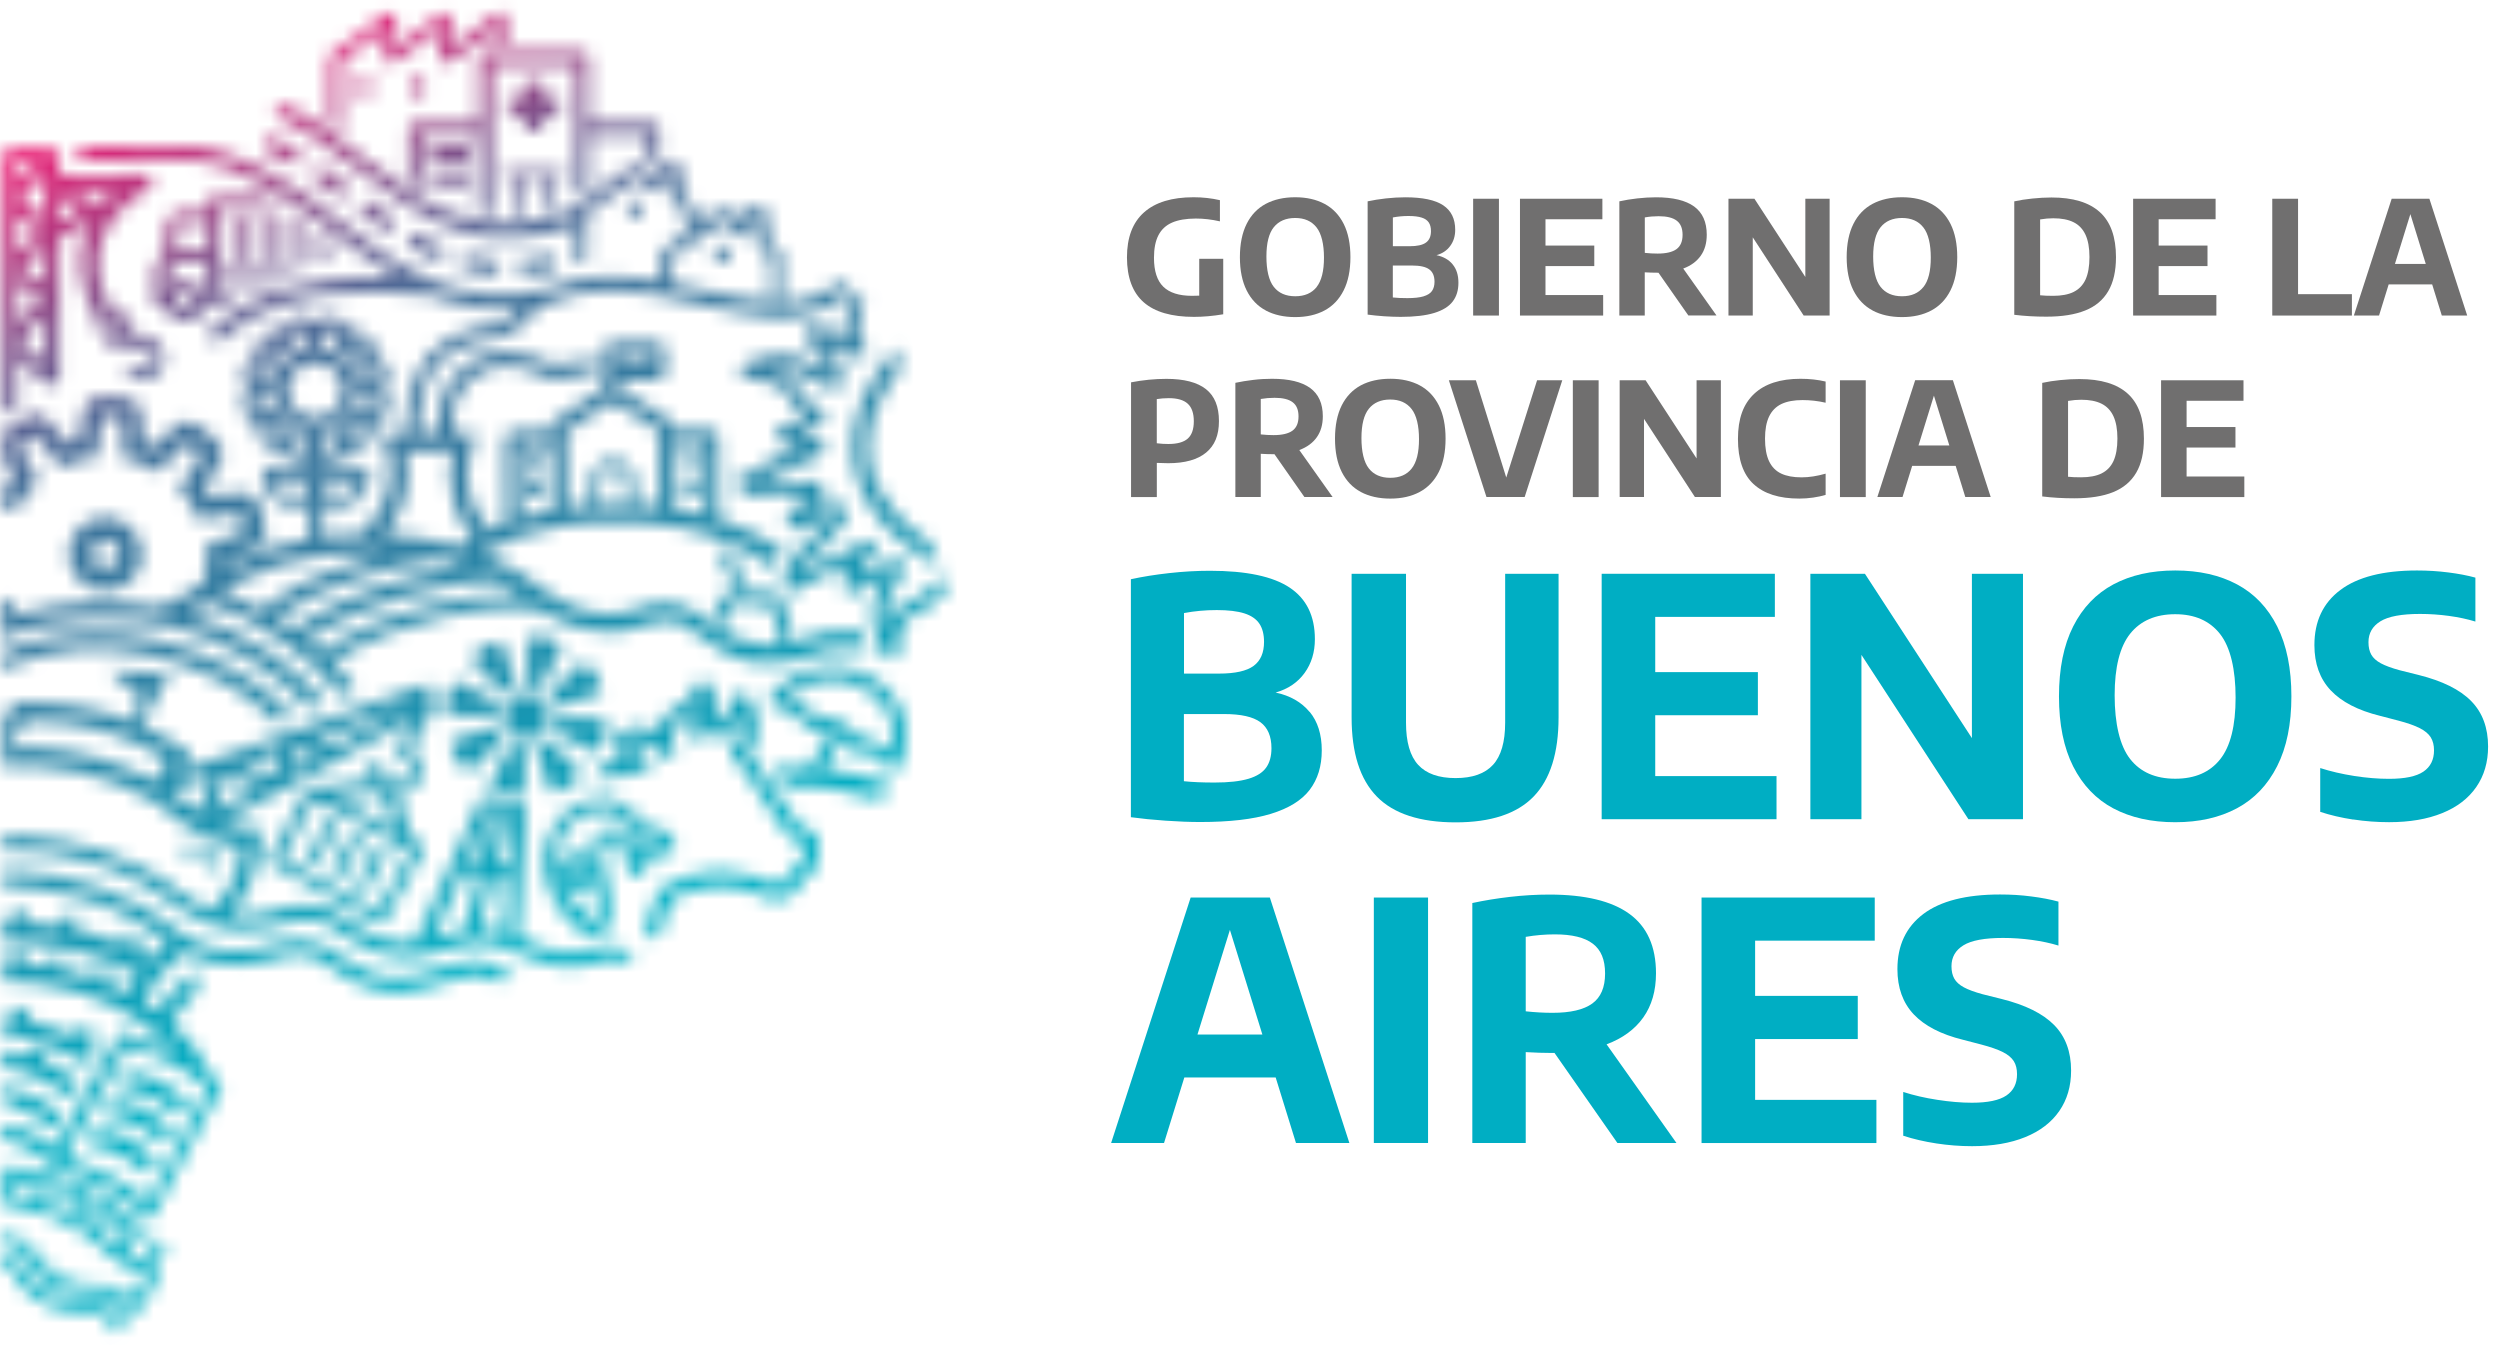 <svg width="171" height="92" viewBox="0 0 171 92" fill="none" xmlns="http://www.w3.org/2000/svg">
<mask id="mask0_2002_2" style="mask-type:luminance" maskUnits="userSpaceOnUse" x="0" y="0" width="65" height="92">
<path d="M0.192 86.474C0.266 86.505 0.329 86.537 0.403 86.579C0.645 86.716 1.299 87.666 1.583 88.089C1.604 88.12 2.595 89.018 3.143 89.26C3.828 89.556 5.24 89.82 5.609 89.757C5.609 89.757 5.609 89.757 5.619 89.757C5.619 89.757 5.693 89.757 5.735 89.746C6.167 89.704 6.589 89.767 7.042 89.999C7.147 90.052 7.337 90.242 7.548 90.474C7.537 90.474 7.527 90.485 7.516 90.496L7.938 91.15C7.938 91.15 8.022 91.108 8.064 91.076C8.286 90.949 8.496 90.812 8.686 90.675C8.654 90.643 8.623 90.612 8.591 90.58C8.454 90.432 8.328 90.274 8.191 90.105C8.001 89.873 7.801 89.64 7.548 89.472C6.926 89.06 6.199 88.912 5.546 89.007C5.535 89.007 4.407 88.975 3.807 88.722C3.132 88.437 2.405 87.867 1.91 87.265C1.594 86.885 1.372 86.41 0.951 86.094C0.719 85.914 0.466 85.787 0.203 85.682V86.474H0.192ZM6.852 84.183L7.632 83.212C8.075 83.507 8.454 83.792 8.781 84.056L7.948 85.143C7.632 84.806 7.263 84.489 6.863 84.183M5.187 83.138L5.936 82.198C6.336 82.409 6.726 82.641 7.084 82.863L6.325 83.813C5.967 83.57 5.577 83.349 5.177 83.138M2.827 82.166L3.628 81.164C4.197 81.364 4.787 81.618 5.356 81.903L4.597 82.853C4.018 82.578 3.417 82.356 2.827 82.166ZM1.573 81.839C1.299 81.786 1.014 81.734 0.74 81.702L1.53 80.678C1.667 80.689 1.804 80.71 1.941 80.731C2.268 80.773 2.626 80.858 2.985 80.963L2.163 81.987C1.963 81.934 1.773 81.892 1.583 81.85M0.245 81.121L0.192 81.628V82.462L0.234 82.399C0.603 82.441 0.972 82.494 1.33 82.568C3.775 83.064 6.041 84.225 7.453 85.766C7.506 85.83 7.716 86.009 7.716 86.009C8.254 86.484 9.076 86.896 9.94 87.107C9.687 88.078 9.434 88.49 8.981 88.923C8.812 88.722 8.633 88.522 8.412 88.374C7.79 87.962 7.063 87.814 6.41 87.909C6.399 87.909 5.272 87.877 4.671 87.635C3.996 87.35 3.269 86.78 2.774 86.178C2.458 85.798 2.237 85.323 1.815 85.006C1.33 84.637 0.751 84.436 0.192 84.415V85.165C0.561 85.186 0.909 85.281 1.278 85.502C1.52 85.639 2.173 86.59 2.458 87.012C2.479 87.044 3.47 87.941 4.018 88.184C4.703 88.479 6.115 88.743 6.484 88.68C6.484 88.68 6.484 88.68 6.494 88.68C6.494 88.68 6.568 88.68 6.61 88.669C7.042 88.627 7.464 88.69 7.917 88.923C8.022 88.975 8.212 89.165 8.412 89.398C8.412 89.398 8.391 89.408 8.38 89.419L8.802 90.073C8.802 90.073 8.886 90.031 8.928 89.999C8.928 89.999 8.928 89.999 8.939 89.999L8.96 90.02C8.96 90.02 9.034 89.957 9.065 89.925C9.234 89.82 9.392 89.714 9.55 89.609C9.529 89.588 9.508 89.556 9.476 89.535C10.119 88.859 10.551 88.099 10.752 87.276L10.804 87.043C10.825 86.948 10.867 86.516 10.867 86.516C10.73 86.516 10.594 86.495 10.446 86.463L10.836 85.956L11.163 85.534L11.542 85.07L9.666 84.711L10.594 85.703L10.077 86.379C9.571 86.22 9.002 85.903 8.591 85.629L9.371 84.605L9.866 83.961C9.771 83.898 9.339 83.549 9.245 83.465C7.632 82.166 4.407 80.33 2.057 79.992C2.057 79.992 2.047 79.992 2.036 79.992C1.731 79.95 0.582 79.844 0.276 79.823L0.245 81.142V81.121ZM6.03 78.282C7.864 78.525 9.339 79.622 10.098 80.266L10.636 79.232C9.782 78.503 8.728 77.49 6.599 77.205L6.02 78.282H6.03ZM7.137 76.234C8.971 76.477 10.446 77.564 11.194 78.218L11.742 77.194C10.889 76.466 9.793 75.516 7.674 75.241L7.137 76.234ZM0.234 75.421C0.234 75.421 0.382 75.421 0.392 75.431C1.836 75.864 3.111 76.698 3.701 77.205L4.239 76.202C3.554 75.611 1.941 74.692 0.276 74.239C0.203 74.502 0.245 75.252 0.245 75.41M8.201 74.365C10.035 74.608 11.479 75.632 12.238 76.287L12.786 75.273C11.932 74.545 10.846 73.584 8.728 73.299L8.201 74.365ZM1.994 72.191C1.994 72.191 1.994 72.222 1.994 72.243C1.425 72.053 0.824 71.906 0.234 71.832L0.203 72.465V73.014C2.015 73.257 4.112 74.386 4.861 75.02L5.409 74.017C4.924 73.616 4.007 73.046 2.911 72.592C2.922 72.592 2.932 72.571 2.943 72.56C3.059 72.454 3.364 72.011 3.227 71.916C3.09 71.821 2.806 71.937 2.595 72.075C2.563 71.853 2.489 71.621 2.352 71.578H2.331C2.173 71.578 2.026 72.053 2.015 72.201M1.478 69.351C1.362 69.129 1.141 68.844 0.951 68.865C0.772 68.886 0.867 69.425 0.919 69.573C0.919 69.604 0.94 69.625 0.951 69.657C0.698 69.615 0.445 69.573 0.192 69.541V70.692C2.352 71.04 4.407 71.8 6.104 72.782L6.705 71.673C6.631 71.631 6.599 71.61 6.526 71.568C6.315 71.452 6.104 71.335 5.883 71.23C5.988 71.23 6.094 71.156 6.178 71.061C6.294 70.956 6.61 70.512 6.462 70.417C6.325 70.322 6.03 70.438 5.83 70.576C5.799 70.354 5.725 70.132 5.588 70.09C5.419 70.037 5.261 70.554 5.24 70.702C5.24 70.776 5.229 70.861 5.24 70.934C4.176 70.47 3.037 70.1 1.868 69.837C1.952 69.784 1.994 69.678 2.036 69.573C2.089 69.425 2.173 68.897 1.994 68.865H1.973C1.794 68.865 1.583 69.129 1.478 69.351ZM39.764 61.645C39.637 61.676 39.532 61.761 39.458 61.877C39.395 61.993 39.374 62.13 39.406 62.257C39.437 62.384 39.522 62.489 39.637 62.563C39.711 62.605 39.795 62.626 39.89 62.626C39.932 62.626 39.975 62.627 40.017 62.605C40.143 62.574 40.249 62.489 40.322 62.373C40.386 62.257 40.407 62.12 40.375 61.993C40.343 61.866 40.259 61.761 40.143 61.687C40.069 61.645 39.985 61.624 39.89 61.624C39.848 61.624 39.806 61.624 39.764 61.645ZM7.527 80.414C6.979 80.129 5.229 79.432 4.45 79.116L8.718 71.525C9.339 71.747 10.657 72.212 11.605 72.644C11.932 72.792 12.364 73.056 12.786 73.341C13.355 73.721 13.913 74.144 14.208 74.386L10.182 82.114C9.519 81.66 8.064 80.699 7.527 80.414ZM8.907 64.843C8.907 64.843 8.928 64.843 8.939 64.833C8.96 64.854 8.981 64.875 9.013 64.896C8.981 64.875 8.939 64.864 8.907 64.843ZM0.192 60.631C0.445 60.631 0.687 60.642 0.94 60.663C1.278 60.684 1.625 60.705 1.963 60.737C2.152 60.758 2.352 60.779 2.542 60.8C2.563 60.8 2.595 60.8 2.616 60.8C2.605 60.8 2.69 60.8 2.721 60.811C2.827 60.821 2.932 60.842 3.037 60.853C3.912 60.99 4.776 61.18 5.619 61.434C6.083 61.571 6.547 61.729 7.01 61.909C7.126 61.951 7.242 62.004 7.358 62.046C7.4 62.067 7.453 62.088 7.495 62.099C7.506 62.099 7.516 62.099 7.527 62.109C7.569 62.13 7.611 62.141 7.653 62.162C7.885 62.267 8.117 62.373 8.349 62.489C8.886 62.753 9.403 63.049 9.909 63.365C10.457 63.714 10.941 64.073 11.415 64.463C11.415 64.463 11.426 64.463 11.437 64.474C11.437 64.474 11.447 64.474 11.458 64.484C11.068 64.822 10.699 65.16 10.362 65.529C9.94 65.297 9.519 65.086 9.076 64.896C9.213 64.938 9.35 64.854 9.466 64.738C9.582 64.632 9.898 64.189 9.75 64.094C9.613 63.999 9.318 64.115 9.118 64.252C9.086 64.031 9.013 63.809 8.876 63.767C8.707 63.714 8.549 64.231 8.528 64.379C8.517 64.474 8.517 64.579 8.539 64.653C7.411 64.178 6.22 63.809 4.987 63.534C5.04 63.492 5.092 63.439 5.135 63.376C5.229 63.249 5.461 62.764 5.303 62.69C5.145 62.616 4.892 62.785 4.713 62.964C4.65 62.753 4.534 62.542 4.386 62.521C4.218 62.5 4.144 63.038 4.155 63.186C4.155 63.249 4.165 63.313 4.186 63.376C3.406 63.228 2.605 63.123 1.794 63.07C1.826 63.017 1.847 62.954 1.878 62.901C1.931 62.753 2.015 62.215 1.847 62.194C1.667 62.172 1.436 62.447 1.33 62.679C1.214 62.458 0.993 62.172 0.803 62.194C0.624 62.215 0.719 62.753 0.761 62.901C0.772 62.943 0.793 62.985 0.814 63.017C0.782 63.017 0.751 63.017 0.719 63.017C0.603 63.017 0.35 63.017 0.224 63.017L0.203 64.41H0.329C0.445 64.41 0.561 64.41 0.677 64.41C3.891 64.516 6.937 65.318 9.466 66.648C9.181 67.05 8.918 67.472 8.697 67.905C8.254 67.672 7.801 67.461 7.337 67.271C7.379 67.24 7.421 67.208 7.464 67.166C7.58 67.06 7.896 66.617 7.748 66.522C7.611 66.427 7.316 66.543 7.116 66.68C7.084 66.459 7.01 66.237 6.873 66.195C6.705 66.142 6.547 66.659 6.526 66.807C6.526 66.86 6.526 66.902 6.526 66.944C5.777 66.68 5.008 66.458 4.218 66.29C4.218 66.279 4.239 66.268 4.239 66.258C4.334 66.131 4.555 65.646 4.397 65.572C4.239 65.498 3.986 65.667 3.807 65.846C3.744 65.635 3.628 65.424 3.48 65.403C3.311 65.382 3.238 65.92 3.248 66.068C3.248 66.089 3.248 66.1 3.248 66.121C2.732 66.036 2.194 65.973 1.667 65.931C1.689 65.888 1.72 65.836 1.731 65.783C1.783 65.635 1.868 65.097 1.699 65.076C1.52 65.054 1.288 65.329 1.172 65.561C1.056 65.329 0.835 65.054 0.656 65.076C0.487 65.097 0.571 65.635 0.624 65.783C0.635 65.814 0.645 65.846 0.656 65.878C0.54 65.878 0.35 65.878 0.255 65.878L0.234 67.113C0.329 67.113 0.55 67.113 0.656 67.113C5.303 67.261 9.54 69.14 11.953 71.98C10.541 71.346 8.791 70.744 8.718 70.713L8.275 70.565L3.775 78.503C3.006 77.88 1.899 77.247 0.266 76.92C0.234 76.92 0.224 76.962 0.213 77.036V77.627C0.213 77.764 0.234 77.88 0.234 77.923C1.583 78.229 2.605 78.778 3.448 79.633H3.459L4.018 79.855C4.039 79.855 6.441 80.805 7.158 81.185C7.864 81.554 9.856 82.958 9.866 82.969L10.383 83.328L15.188 74.27L14.862 73.975C14.862 73.975 14.841 73.943 14.472 73.647L14.356 73.373C13.745 72.106 12.838 70.945 11.7 69.921C12.174 69.182 12.764 68.485 13.449 67.852V66.342C12.332 67.229 11.489 68.095 10.741 69.14C10.446 68.929 10.14 68.718 9.824 68.517C9.866 68.475 9.898 68.422 9.93 68.348C10.014 68.137 10.414 67.419 10.551 67.229C10.825 66.849 11.131 66.49 11.479 66.142C11.826 65.783 12.206 65.445 12.606 65.118C13.713 65.698 14.914 66.089 16.189 66.047C16.906 66.026 17.612 65.888 18.308 65.719C18.782 65.603 19.246 65.445 19.73 65.34C19.783 65.329 19.846 65.318 19.899 65.308C19.899 65.308 19.92 65.308 19.941 65.308C19.962 65.308 20.015 65.308 20.015 65.308C20.131 65.297 20.247 65.287 20.373 65.287C20.637 65.287 20.795 65.297 21.027 65.35C21.954 65.551 22.671 66.226 23.492 66.733C24.314 67.25 25.242 67.651 26.212 67.81C26.707 67.894 27.213 67.926 27.708 67.873C28.235 67.82 28.741 67.683 29.247 67.535C29.679 67.409 30.111 67.292 30.543 67.166C30.89 67.06 31.228 66.944 31.586 66.86C31.776 66.807 31.965 66.775 32.155 66.743C32.155 66.743 32.197 66.743 32.218 66.743C32.261 66.743 32.303 66.743 32.355 66.733C32.461 66.733 32.566 66.733 32.661 66.733C32.714 66.733 32.766 66.733 32.809 66.733C32.809 66.733 32.83 66.733 32.851 66.733C32.946 66.754 33.04 66.775 33.135 66.807C33.146 66.807 33.167 66.807 33.177 66.817C33.177 66.817 33.177 66.817 33.188 66.817C33.23 66.838 33.262 66.86 33.304 66.881C33.367 66.923 33.43 66.955 33.493 66.997C33.546 67.028 33.599 67.06 33.652 67.102C34.21 67.081 34.769 67.05 35.327 67.007C35.001 66.807 34.684 66.596 34.358 66.385C34.052 66.184 33.757 65.983 33.42 65.857C33.03 65.709 32.587 65.698 32.176 65.741C31.418 65.825 30.711 66.1 29.974 66.29C29.478 66.416 29.004 66.585 28.519 66.712C28.014 66.849 27.645 66.912 27.128 66.902C27.012 66.902 26.896 66.902 26.78 66.881C26.728 66.881 26.675 66.881 26.622 66.87C26.601 66.87 26.58 66.87 26.559 66.87C26.559 66.87 26.528 66.87 26.517 66.87C26.285 66.828 26.043 66.786 25.822 66.712C25.337 66.575 24.979 66.427 24.546 66.195C24.125 65.973 23.724 65.709 23.334 65.434C22.934 65.149 22.544 64.864 22.102 64.664C21.606 64.442 21.1 64.316 20.563 64.284C20.036 64.263 19.509 64.358 19.003 64.505C18.582 64.622 18.16 64.738 17.728 64.843C17.559 64.885 17.38 64.917 17.212 64.949C17.127 64.959 17.054 64.981 16.969 64.991C16.927 64.991 16.895 65.002 16.853 65.012C16.853 65.012 16.853 65.012 16.843 65.012C16.822 65.012 16.801 65.012 16.801 65.012C16.474 65.054 16.147 65.065 15.821 65.054C15.652 65.054 15.483 65.033 15.315 65.012C15.315 65.012 15.315 65.012 15.304 65.012C15.262 65.012 15.23 65.002 15.188 64.991C15.093 64.981 15.009 64.959 14.914 64.938C14.545 64.854 14.177 64.738 13.829 64.6C13.808 64.6 13.766 64.579 13.755 64.569C13.713 64.548 13.671 64.527 13.629 64.505C13.523 64.463 13.418 64.41 13.312 64.358C13.112 64.252 12.912 64.147 12.712 64.031C12.575 63.957 12.438 63.872 12.311 63.788C12.311 63.788 12.311 63.788 12.301 63.788C12.227 63.735 12.143 63.693 12.069 63.64C10.372 62.246 8.423 61.222 6.336 60.547C4.692 60.019 2.974 59.723 1.246 59.607C0.909 59.586 0.571 59.576 0.224 59.565V60.547L0.192 60.631ZM3.29 58.351C3.29 58.351 3.29 58.351 3.28 58.351C3.259 58.351 3.238 58.351 3.238 58.351C3.238 58.351 3.248 58.351 3.29 58.351ZM14.103 58.879C14.103 59.175 14.345 59.417 14.64 59.417C14.935 59.417 15.178 59.175 15.178 58.879C15.178 58.583 14.935 58.34 14.64 58.34C14.345 58.34 14.103 58.583 14.103 58.879ZM24.336 60.557L25.01 60.927L26.475 58.235L25.8 57.865L24.336 60.557ZM12.543 58.193C12.543 58.488 12.786 58.731 13.081 58.731C13.376 58.731 13.618 58.488 13.618 58.193C13.618 57.897 13.376 57.654 13.081 57.654C12.786 57.654 12.543 57.897 12.543 58.193ZM22.66 59.639L23.334 60.008L24.799 57.316L24.125 56.947L22.66 59.639ZM20.984 58.731L21.659 59.101L23.124 56.409L22.449 56.039L20.984 58.731ZM40.017 62.922C39.543 62.563 39.058 61.972 38.689 61.317C39.132 60.864 39.827 60.42 40.807 60.578C40.881 60.937 40.944 61.476 40.955 61.602C41.071 62.384 40.881 63.123 40.755 63.218C40.733 63.218 40.712 63.228 40.681 63.228C40.544 63.228 40.312 63.144 40.017 62.922ZM38.974 59.375C39.079 59.301 39.205 59.248 39.269 59.227C39.321 59.217 39.458 59.196 39.585 59.206C39.606 59.333 39.616 59.576 39.553 59.903C39.479 59.924 39.416 59.956 39.342 59.987C39.121 59.713 39.016 59.491 38.974 59.375ZM38.025 58.657V58.636C38.025 58.499 38.099 58.172 38.141 58.003L38.162 57.918C38.162 57.918 38.162 57.897 38.173 57.887C38.373 57.169 38.763 56.556 39.279 56.124C39.711 55.765 40.301 55.532 41.06 55.416C42.103 55.269 43.495 56.694 43.937 57.253C44.021 57.369 44.158 57.433 44.306 57.412C44.749 57.359 45.012 57.475 45.181 57.612H45.17C44.896 57.612 44.58 57.665 44.243 57.834C43.895 58.003 43.642 58.277 43.505 58.636C43.473 58.298 43.642 58.034 43.653 58.013C43.726 57.908 43.737 57.76 43.684 57.644C43.526 57.274 43.231 56.968 42.841 56.799C42.43 56.62 41.945 56.599 41.461 56.736C41.113 56.842 40.839 57.063 40.66 57.39C40.365 57.929 40.343 58.752 40.586 59.734C40.512 59.734 40.438 59.734 40.365 59.734C40.396 59.364 40.365 59.037 40.322 58.889C40.27 58.689 40.154 58.552 39.985 58.478C39.564 58.309 39.111 58.425 39.058 58.435C39.005 58.446 38.552 58.573 38.267 58.921C37.983 59.28 38.299 59.755 38.404 59.913C38.447 59.966 38.489 60.061 38.541 60.146C38.573 60.209 38.615 60.272 38.647 60.336C38.531 60.41 38.425 60.473 38.32 60.547C38.109 60.019 37.93 59.322 38.004 58.615M40.986 54.635C40.164 54.699 39.406 55.005 38.773 55.511C38.141 56.039 37.677 56.757 37.424 57.612C37.361 57.792 37.256 58.256 37.235 58.562C37.15 59.343 37.298 60.177 37.677 61.053L37.877 61.486C38.31 62.32 38.921 63.091 39.532 63.545C40.006 63.904 40.375 64.009 40.66 64.009C40.807 64.009 40.934 63.978 41.029 63.935C41.629 63.693 41.882 62.827 41.724 61.539C41.703 61.244 41.534 60.209 41.429 59.84C41.334 59.523 41.26 59.217 41.229 58.921C41.229 58.911 41.071 57.697 41.671 57.496C42.23 57.327 42.651 57.517 42.862 57.802C42.809 57.918 42.757 58.077 42.725 58.267C42.662 58.647 42.683 59.206 43.168 59.723C43.336 59.903 43.589 59.956 43.811 59.871C44.032 59.776 44.179 59.565 44.179 59.322C44.179 58.942 44.306 58.678 44.58 58.541C44.959 58.362 45.265 58.383 45.455 58.435C45.676 58.499 45.908 58.425 46.055 58.245C46.192 58.077 46.224 57.855 46.14 57.654C46.003 57.338 45.802 57.074 45.539 56.894C45.233 56.683 44.864 56.588 44.432 56.599C43.558 55.585 42.462 54.804 41.724 54.677C41.682 54.677 41.408 54.614 41.134 54.614C41.081 54.614 41.018 54.614 40.976 54.614M33.767 53.368L33.525 53.833C33.525 53.833 33.525 53.843 33.546 53.854C33.546 53.854 33.567 53.875 33.578 53.886C33.588 53.896 33.609 53.907 33.62 53.928C33.62 53.928 33.62 53.928 33.63 53.928C33.652 53.938 33.662 53.96 33.683 53.97C33.683 53.97 33.683 53.97 33.694 53.97C33.715 53.991 33.736 54.002 33.757 54.023C33.778 54.044 33.81 54.055 33.831 54.076C33.831 54.076 33.831 54.076 33.852 54.086C33.883 54.107 33.904 54.118 33.936 54.139C33.936 54.139 33.947 54.139 33.957 54.15C33.989 54.171 34.02 54.192 34.063 54.202C34.094 54.224 34.136 54.245 34.168 54.255C34.168 54.255 34.178 54.255 34.189 54.266C34.231 54.287 34.263 54.297 34.305 54.319C34.305 54.319 34.326 54.319 34.337 54.319C34.379 54.34 34.421 54.35 34.463 54.371C34.463 54.371 34.558 54.403 34.611 54.413H34.642C34.642 54.413 34.737 54.445 34.79 54.456C34.79 54.456 34.811 54.456 34.821 54.456C34.874 54.456 34.927 54.466 34.99 54.477C35.043 54.477 35.106 54.477 35.159 54.477H35.19C35.19 54.477 35.285 54.477 35.338 54.477C35.338 54.477 35.443 54.477 35.485 54.466C35.496 54.466 35.517 54.466 35.527 54.466C35.57 54.466 35.601 54.456 35.643 54.445C35.664 54.445 35.675 54.445 35.696 54.445C35.749 54.435 35.801 54.424 35.854 54.403V54.319L35.917 51.194C35.749 51.194 35.58 51.173 35.411 51.13C35.253 51.088 35.095 51.025 34.948 50.962L33.725 53.337L33.767 53.368ZM36.666 51.13L37.646 54.171C37.646 54.171 38.974 54.245 39.743 52.925L37.53 50.624C37.287 50.856 36.992 51.035 36.676 51.13M30.848 50.676C30.848 50.676 30.764 52.007 32.092 52.777L34.389 50.56C34.157 50.318 33.978 50.022 33.873 49.705L30.848 50.676ZM38.141 49.557C38.099 49.726 38.036 49.885 37.951 50.043L40.786 51.5C40.786 51.5 41.787 50.613 41.387 49.135L38.204 49.072C38.204 49.23 38.183 49.399 38.141 49.557ZM34.389 49.009C34.389 49.895 35.106 50.613 35.991 50.613C36.876 50.613 37.593 49.895 37.593 49.009C37.593 48.122 36.876 47.404 35.991 47.404C35.106 47.404 34.389 48.122 34.389 49.009ZM48.047 46.57C47.868 46.57 47.699 46.686 47.615 46.844C47.562 46.95 47.51 47.066 47.468 47.172C47.32 47.552 47.162 47.953 46.287 48.375C45.528 48.745 45.086 49.336 44.991 50.064C44.685 49.895 44.369 49.769 44.106 49.716C43.589 49.6 43.01 49.737 42.567 50.064C42.261 50.297 42.072 50.581 42.061 50.867C42.04 51.257 42.325 51.648 42.715 51.996C42.272 52.081 41.84 52.144 41.418 52.197C41.187 52.598 40.913 52.957 40.607 53.294C41.692 53.221 42.841 53.031 44.064 52.735C44.264 52.682 44.411 52.524 44.443 52.313C44.475 52.112 44.38 51.912 44.201 51.806C43.726 51.521 43.242 51.141 43.094 50.93C43.21 50.803 43.547 50.613 43.895 50.687C44.359 50.793 44.991 51.183 45.191 51.5L45.212 51.532C45.486 51.954 45.813 51.827 45.908 51.785C45.929 51.785 46.319 51.574 46.14 51.109C45.644 49.8 46.466 49.41 46.74 49.273C47.383 48.956 47.763 48.618 48.005 48.301C47.952 48.977 47.309 49.505 47.215 49.589C46.993 49.758 46.962 50.075 47.12 50.286C47.288 50.508 47.605 50.55 47.826 50.392C47.879 50.349 48.374 50.011 48.859 50.328C49.122 50.529 49.354 50.465 49.47 50.413C50.102 50.117 50.481 49.579 50.745 49.072C50.84 49.462 50.892 49.927 50.787 50.286C50.703 50.56 50.566 50.634 50.46 50.666C50.397 50.687 50.06 50.803 49.965 51.12C49.912 51.299 49.965 51.489 50.081 51.627C50.755 52.397 51.672 53.791 52.473 55.036C53.58 56.736 54.001 57.338 54.318 57.517C54.433 57.581 54.57 57.612 54.792 57.665C54.855 57.675 54.939 57.697 55.013 57.718C55.118 58.056 54.939 58.678 54.728 59.132H54.665C54.549 59.175 54.455 59.238 54.381 59.333C54.117 59.681 53.685 60.241 53.517 60.378C53.19 60.652 52.8 60.494 52.178 60.199C51.936 60.082 51.704 59.977 51.483 59.913C50.471 59.66 49.227 59.449 47.72 59.766C47.035 59.903 46.329 60.156 45.634 60.505C44.812 60.916 44.359 62.795 44.201 63.587C44.148 63.862 44.327 64.126 44.601 64.178C44.633 64.178 44.664 64.178 44.696 64.178C44.928 64.178 45.139 64.009 45.191 63.777C45.413 62.669 45.845 61.539 46.087 61.402C46.698 61.096 47.32 60.874 47.921 60.747C49.227 60.473 50.323 60.663 51.23 60.895C51.356 60.927 51.535 61.011 51.736 61.106C52.357 61.413 53.306 61.866 54.159 61.148C54.412 60.937 54.855 60.367 55.066 60.082L55.182 60.051C55.319 60.019 55.435 59.924 55.498 59.808C55.593 59.628 56.425 58.045 55.793 57.063C55.635 56.82 55.35 56.768 54.992 56.683C54.929 56.673 54.844 56.651 54.792 56.641C54.56 56.409 53.864 55.353 53.295 54.487C52.6 53.432 51.83 52.26 51.177 51.416C51.651 51.057 51.883 50.392 51.809 49.526C51.809 49.505 51.609 47.531 50.766 47.425C50.534 47.394 50.25 47.51 50.134 47.847V47.868C49.944 48.375 49.712 49.04 49.217 49.389C49.059 49.315 48.911 49.262 48.753 49.23C49.08 48.555 49.164 47.7 48.511 46.844C48.363 46.612 48.184 46.559 48.047 46.559H48.037M30.596 48.924L33.767 48.987C33.767 48.819 33.789 48.639 33.831 48.47C33.873 48.312 33.926 48.154 33.999 48.016L31.186 46.57C31.186 46.57 30.184 47.457 30.585 48.935M32.819 63.481L33.694 60.04L34.727 60.304L34.495 63.767C33.957 63.587 33.388 63.492 32.819 63.492M31.734 59.544L32.766 59.808L31.807 63.598C31.407 63.682 31.006 63.798 30.606 63.893C30.269 63.978 29.942 64.083 29.615 64.189L31.734 59.544ZM19.319 58.699L21.511 54.667L28.066 58.224L25.874 62.257L19.319 58.699ZM22.976 54.593L26.075 54.15L27.097 56.82L22.976 54.593ZM13.133 55.184C12.691 54.804 12.206 54.445 11.69 54.107L11.742 54.012L14.451 53.052L13.66 55.49C13.334 55.311 13.133 55.184 13.133 55.184ZM15.483 53.01L17.791 53.78L14.682 55.469L15.483 52.999V53.01ZM16.495 52.334L19.193 51.373L18.655 53.052L16.495 52.323V52.334ZM20.257 51.204L21.754 51.627L19.773 52.703L20.257 51.194V51.204ZM1.657 49.304C1.868 49.304 2.078 49.304 2.289 49.304C5.704 49.346 8.96 50.307 11.447 51.986L10.699 53.368L10.541 53.421C8.222 52.165 5.44 51.352 2.911 51.162C2.163 51.109 1.415 51.088 0.677 51.12L1.657 49.294V49.304ZM21.501 50.56L27.877 48.291L22.955 50.972L21.501 50.56ZM9.74 47.89L8.96 49.325C6.926 48.534 4.66 48.101 2.321 48.069C2.321 48.069 2.3 48.069 2.289 48.069C1.826 48.069 1.362 48.069 0.898 48.101L0.203 49.399V49.42L0.192 52.376C1.014 52.334 1.857 52.334 2.69 52.397C6.462 52.682 10.088 54.097 12.511 56.293C12.606 56.377 12.954 56.62 12.954 56.62C13.85 57.274 15.167 57.77 16.516 57.929C16.253 60.072 15.747 60.906 14.482 62.246C14.303 62.172 14.134 62.099 13.924 61.993C13.481 61.771 13.059 61.518 12.649 61.254C10.952 59.861 9.002 58.837 6.916 58.161C5.272 57.633 3.554 57.327 1.826 57.221C1.278 57.19 0.73 57.169 0.182 57.179V58.161C0.645 58.161 1.098 58.161 1.552 58.193C1.889 58.214 2.237 58.235 2.574 58.267C2.763 58.288 2.964 58.309 3.153 58.33C3.185 58.33 3.227 58.33 3.269 58.34C3.29 58.34 3.322 58.34 3.333 58.34C3.438 58.351 3.543 58.372 3.649 58.383C4.523 58.52 5.388 58.71 6.231 58.963C6.705 59.101 7.158 59.259 7.622 59.438C7.738 59.481 7.854 59.533 7.969 59.576C8.012 59.597 8.064 59.618 8.106 59.639C8.117 59.639 8.127 59.639 8.138 59.639C8.18 59.66 8.222 59.681 8.264 59.692C8.496 59.797 8.728 59.903 8.96 60.019C9.498 60.283 10.024 60.578 10.52 60.895C11.068 61.244 11.553 61.602 12.027 61.993C12.027 61.993 12.037 61.993 12.048 62.004C12.069 62.025 12.101 62.046 12.132 62.067C13.397 62.88 14.798 63.555 16.326 63.619C16.948 63.65 17.559 63.577 18.171 63.46C18.487 63.397 18.814 63.334 19.13 63.249C19.572 63.144 19.994 62.985 20.447 62.901C21.206 62.764 22.007 62.943 22.692 63.355C23.05 63.566 23.377 63.819 23.714 64.062C24.072 64.305 24.441 64.527 24.82 64.717C25.621 65.107 26.464 65.382 27.36 65.466C28.13 65.54 28.867 65.392 29.594 65.192C29.742 65.149 29.889 65.107 30.037 65.065C30.416 64.949 30.806 64.843 31.186 64.738C31.27 64.717 31.344 64.695 31.428 64.674C31.46 64.674 31.502 64.653 31.533 64.643C31.702 64.6 31.881 64.558 32.06 64.516C32.123 64.505 32.187 64.495 32.25 64.484C32.271 64.484 32.303 64.484 32.313 64.484C32.366 64.484 32.419 64.474 32.471 64.474C32.503 64.474 32.535 64.474 32.566 64.474C32.724 64.474 32.882 64.463 33.03 64.474C33.135 64.474 33.241 64.484 33.346 64.505C33.367 64.505 33.399 64.505 33.409 64.505C33.462 64.505 33.525 64.527 33.588 64.537C33.852 64.59 34.105 64.664 34.347 64.748C34.368 64.748 34.389 64.769 34.421 64.78C34.579 64.843 34.748 64.907 34.906 64.97C34.99 65.002 35.064 65.033 35.138 65.065C35.169 65.076 35.19 65.086 35.222 65.097C35.232 65.097 35.296 65.128 35.306 65.128C35.317 65.128 35.338 65.139 35.348 65.149C35.633 65.276 35.928 65.392 36.212 65.508C36.834 65.762 37.488 65.952 38.141 66.078C38.7 66.184 39.237 66.205 39.806 66.078C40.08 66.015 40.354 65.931 40.628 65.857C40.797 65.814 40.976 65.762 41.144 65.719C41.208 65.709 41.271 65.698 41.324 65.677C41.366 65.677 41.408 65.677 41.44 65.677C41.513 65.677 41.577 65.677 41.64 65.677C41.661 65.677 41.682 65.677 41.703 65.677C41.682 65.677 41.766 65.677 41.777 65.688C41.935 65.719 42.093 65.762 42.251 65.825C42.672 65.709 43.094 65.593 43.495 65.477C43.073 65.065 42.493 64.801 41.924 64.717C41.608 64.674 41.292 64.664 40.976 64.738C40.628 64.812 40.291 64.917 39.954 65.012C39.722 65.076 39.49 65.139 39.258 65.181C39.258 65.181 39.205 65.181 39.174 65.181C39.111 65.181 39.058 65.181 38.995 65.181C38.868 65.181 38.742 65.171 38.626 65.16C38.7 65.16 38.52 65.139 38.489 65.139C38.415 65.128 38.331 65.107 38.257 65.097C38.057 65.054 37.867 65.012 37.667 64.959C37.351 64.875 37.024 64.769 36.718 64.653C36.56 64.59 36.402 64.537 36.255 64.463C36.223 64.453 36.191 64.442 36.16 64.421C36.139 64.421 36.139 64.41 36.128 64.41C36.128 64.41 36.107 64.41 36.096 64.4C36.012 64.368 35.928 64.326 35.854 64.294C35.707 64.231 35.559 64.168 35.401 64.104L35.991 55.015C35.717 55.089 35.443 55.121 35.18 55.121C35.127 55.121 35.085 55.121 35.032 55.121L34.769 59.312L33.904 59.09L34.906 55.11C34.547 55.079 34.242 54.984 33.978 54.867L32.977 58.847L32.113 58.626L33.873 54.815C33.451 54.614 33.177 54.361 33.072 54.255L28.625 63.946C28.541 64.126 28.467 64.273 28.382 64.442C28.288 64.453 28.203 64.463 28.077 64.474C27.887 64.484 27.687 64.484 27.497 64.474C27.413 64.474 27.339 64.463 27.276 64.453C27.171 64.442 27.076 64.421 26.949 64.4C26.528 64.326 26.117 64.189 25.727 64.041C25.706 64.041 25.695 64.031 25.684 64.031C25.684 64.031 25.663 64.031 25.642 64.009C25.611 63.999 25.579 63.978 25.547 63.967C25.453 63.925 25.358 63.872 25.253 63.83C25.063 63.735 24.873 63.629 24.683 63.524C24.314 63.302 23.967 63.038 23.608 62.795C22.85 62.267 22.038 61.909 21.111 61.866C20.226 61.824 19.393 62.162 18.55 62.362C18.255 62.426 17.949 62.5 17.644 62.542C17.57 62.553 17.507 62.563 17.433 62.574C17.433 62.574 17.433 62.574 17.422 62.574C17.391 62.574 17.349 62.574 17.317 62.584C17.169 62.605 17.022 62.616 16.874 62.616C16.548 62.626 16.232 62.616 15.915 62.584C15.915 62.584 15.915 62.584 15.905 62.584C15.905 62.584 15.8 62.574 15.757 62.563C16.906 61.159 17.591 59.586 17.77 57.939L17.802 57.559C17.802 57.401 17.812 57.243 17.812 57.084H17.802V56.694C17.517 56.715 17.222 56.715 16.927 56.694C16.411 56.651 15.821 56.472 15.252 56.24L28.34 49.104L27.234 51.204C27.128 51.394 27.202 51.627 27.392 51.722L27.56 51.817C28.024 52.07 28.193 52.651 27.94 53.115C27.687 53.58 27.107 53.748 26.643 53.495C26.18 53.242 26.011 52.661 26.264 52.197L25.59 51.827C25.337 52.292 25.316 52.841 25.526 53.326L21.806 53.917L21.553 53.78C21.374 53.675 21.132 53.748 21.037 53.928L18.476 58.636C18.371 58.826 18.445 59.058 18.624 59.153L25.853 63.08C26.043 63.186 26.275 63.112 26.369 62.922L28.93 58.214C29.036 58.024 28.962 57.792 28.783 57.697L28.193 57.38L27.16 54.371C28.108 54.34 28.846 53.548 28.825 52.608C28.804 52.07 28.541 51.563 28.087 51.247L29.689 48.375H29.71L29.268 46.749L12.438 52.724L12.459 52.682L13.07 51.542C12.88 51.447 12.764 51.384 12.764 51.384C12.533 51.204 12.28 51.035 12.037 50.867C11.31 50.381 10.509 49.959 9.677 49.589L10.33 48.386L10.92 47.298L11.626 46.106L7.464 45.842L9.75 47.868L9.74 47.89ZM53.928 47.668C54.707 46.929 55.772 46.507 56.92 46.507C59.218 46.507 61.094 48.227 61.094 50.339C61.094 50.708 61.031 51.067 60.925 51.416C60.198 50.772 59.386 50.413 58.712 50.444C58.175 49.568 56.794 48.871 55.803 48.966C55.487 48.671 54.771 48.048 53.928 47.668ZM52.979 47.362C52.979 47.362 52.958 47.362 52.947 47.362V47.415C52.832 47.541 52.737 47.668 52.642 47.805L52.821 48.248C54.054 48.428 55.329 49.748 55.34 49.758L55.529 49.959L55.793 49.885C56.035 49.811 56.404 49.885 56.762 50.033L55.392 52.566C55.213 52.566 55.034 52.556 54.855 52.545C54.75 52.545 54.634 52.545 54.528 52.545C54.275 52.545 54.022 52.545 53.77 52.545C53.474 52.545 53.179 52.535 52.874 52.545L53.812 53.78C54.318 53.78 55.129 53.78 55.54 53.812C55.582 53.812 55.624 53.812 55.666 53.812C56.12 53.843 56.573 53.886 57.026 53.949C58.122 54.107 59.186 54.361 60.198 54.688C60.44 54.308 60.693 53.981 60.936 53.643C59.502 53.136 57.964 52.788 56.373 52.63L57.542 50.465C57.774 50.645 57.953 50.845 58.027 51.046L58.154 51.489L58.586 51.363C59.007 51.236 59.787 51.532 60.535 52.271L60.567 52.292C60.683 52.408 60.799 52.535 60.904 52.672L61.283 52.756C61.747 52.028 62 51.194 62 50.339C62 47.731 59.724 45.609 56.931 45.609C55.382 45.609 53.949 46.264 52.99 47.372M37.593 47.478C37.825 47.721 38.004 48.016 38.099 48.344L41.123 47.372C41.123 47.372 41.208 46.042 39.88 45.272L37.593 47.478ZM32.239 45.124L34.431 47.415C34.674 47.182 34.969 47.003 35.296 46.897L34.326 43.889C34.326 43.889 34.316 43.889 34.284 43.889C34.052 43.889 32.914 43.952 32.229 45.134M36.096 43.614L36.033 46.781C36.202 46.781 36.37 46.802 36.529 46.844C36.697 46.887 36.855 46.95 37.003 47.024L38.447 44.205C38.447 44.205 37.835 43.509 36.771 43.509C36.56 43.509 36.328 43.54 36.086 43.604M0.192 44.649V45.905C3.375 44.142 7.327 44.036 10.435 44.849C13.692 45.588 17.085 47.362 18.887 49.41L20.004 49.019C18.118 46.644 14.345 44.596 10.678 43.762C9.466 43.445 8.138 43.276 6.789 43.276C4.544 43.276 2.226 43.72 0.192 44.638M49.912 40.468C49.754 40.542 49.649 40.658 49.554 40.764C49.164 41.239 48.869 41.798 48.69 42.39C48.711 42.4 48.732 42.421 48.743 42.432C48.816 42.485 48.901 42.548 48.985 42.601C49.143 42.706 49.301 42.801 49.47 42.896C49.491 42.822 49.491 42.749 49.512 42.675C49.649 42.189 49.891 41.714 50.218 41.324C50.25 41.281 50.26 41.271 50.271 41.26C50.302 41.26 50.355 41.26 50.397 41.26L52.431 41.366C52.431 41.366 52.526 41.366 52.547 41.366C52.558 41.376 52.579 41.397 52.6 41.44C52.884 41.862 53.084 42.347 53.169 42.854C53.221 43.139 53.221 43.414 53.19 43.667L53.158 43.889C53.464 43.857 53.791 43.794 54.075 43.73V43.614C54.117 43.245 54.075 42.917 54.044 42.696C53.928 42.073 53.685 41.471 53.337 40.944C53.253 40.827 53.158 40.701 53.011 40.616C52.821 40.5 52.61 40.489 52.484 40.479L50.45 40.373C50.45 40.373 50.366 40.373 50.323 40.373C50.208 40.373 50.06 40.384 49.912 40.458M49.164 37.639C49.09 37.692 49.048 37.766 49.048 37.861C49.048 37.956 49.069 38.04 49.143 38.104L49.27 38.23C49.407 38.368 49.544 38.516 49.681 38.653C49.702 38.674 49.712 38.695 49.723 38.716C49.649 38.79 49.596 38.885 49.596 38.99C49.596 39.096 49.638 39.212 49.723 39.286C49.807 39.36 49.902 39.402 50.007 39.423C50.102 39.677 50.208 39.919 50.302 40.162C50.323 40.215 50.376 40.268 50.439 40.278C50.524 40.278 50.608 40.278 50.703 40.289H50.977L50.924 40.109C50.924 40.078 50.914 40.046 50.903 40.025C50.808 39.782 50.703 39.529 50.608 39.276C50.703 39.181 50.734 39.064 50.713 38.927C50.682 38.769 50.555 38.642 50.397 38.611C50.344 38.6 50.323 38.579 50.292 38.505C50.271 38.431 50.239 38.357 50.186 38.304C49.976 38.083 49.754 37.861 49.554 37.66C49.501 37.608 49.428 37.576 49.343 37.576C49.28 37.576 49.206 37.597 49.154 37.639M6.452 38.494C6.294 38.294 6.231 38.04 6.262 37.787C6.325 37.312 6.736 36.953 7.211 36.953C7.253 36.953 7.295 36.953 7.337 36.953C7.59 36.985 7.811 37.111 7.969 37.323C8.127 37.523 8.191 37.776 8.159 38.03C8.127 38.283 7.99 38.516 7.79 38.674C7.59 38.832 7.337 38.895 7.084 38.864C6.831 38.832 6.61 38.695 6.452 38.494ZM5.672 35.919C5.145 36.33 4.808 36.922 4.713 37.576C4.534 38.948 5.503 40.215 6.873 40.405C6.989 40.416 7.095 40.426 7.2 40.426C8.454 40.426 9.529 39.487 9.687 38.241C9.771 37.576 9.603 36.911 9.192 36.383C8.781 35.855 8.191 35.507 7.527 35.422C7.411 35.412 7.306 35.401 7.19 35.401C6.642 35.401 6.104 35.581 5.662 35.929M36.118 33.944H37.108V32.952H36.118V33.944ZM46.698 33.944H47.678V32.952H46.698V33.944ZM36.118 32.298H37.108V31.316H36.118V32.298ZM46.698 32.298H47.678V31.316H46.698V32.298ZM61.083 24.074C61.083 24.074 61.073 24.085 61.062 24.095C58.849 26.713 57.953 29.31 58.406 31.812C59.123 35.771 62.938 38.009 63.201 38.157C63.275 38.199 63.676 38.442 64.255 38.706C63.939 38.199 63.697 37.65 63.539 37.059C62.759 36.552 60.04 34.62 59.492 31.622C59.134 29.627 59.797 27.516 61.473 25.352C61.494 25.193 61.494 25.045 61.494 24.877C61.494 24.497 61.452 24.138 61.368 23.779C61.188 23.948 61.083 24.064 61.073 24.074M57.848 21.889C57.848 21.984 57.848 22.079 57.837 22.185C57.816 22.427 57.806 22.681 57.858 22.955C57.015 22.565 56.236 22.385 55.413 22.396C55.224 22.396 55.055 22.512 54.992 22.691C54.929 22.871 54.971 23.061 55.108 23.188C55.888 23.884 56.52 24.518 56.657 25.373C56.067 25.045 55.466 24.76 54.834 24.528C53.38 23.979 52.062 24.401 50.871 24.95C50.703 25.024 50.608 25.193 50.608 25.373C50.608 25.552 50.713 25.71 50.882 25.784C51.04 25.848 51.198 25.869 51.293 25.89C51.967 25.985 52.631 26.09 53.232 26.375C53.474 26.492 53.601 26.597 53.664 26.735C53.949 27.357 54.381 27.885 55.045 28.371C54.865 28.476 54.697 28.624 54.57 28.814C54.412 29.046 54.212 29.131 53.822 29.099C53.464 29.004 53.285 29.215 53.221 29.31C53.148 29.426 53.053 29.669 53.253 29.965C53.58 30.514 54.086 30.778 54.718 30.735C54.497 30.841 54.275 30.936 54.044 30.999C53.316 31.2 52.484 31.474 51.799 32.129C51.662 32.255 51.472 32.34 51.219 32.361C51.209 32.361 51.198 32.361 51.188 32.361C50.713 32.319 50.555 32.572 50.503 32.73C50.366 33.121 50.629 33.417 50.766 33.565C50.945 33.755 51.166 33.871 51.441 33.892C51.725 33.923 51.978 33.881 52.199 33.839C53 33.691 53.727 33.681 54.433 33.839C54.592 33.871 54.76 33.892 54.929 33.902C54.855 34.029 54.802 34.177 54.76 34.325C54.634 34.726 54.486 34.916 54.212 35.011C53.875 35.116 53.801 35.359 53.791 35.454C53.77 35.56 53.77 35.813 54.065 36.035C54.486 36.351 54.918 36.161 55.129 36.066C55.445 35.919 55.719 35.729 55.983 35.539C56.046 35.496 56.109 35.444 56.172 35.401L56.214 35.37C56.214 35.37 56.33 35.296 56.341 35.285C56.52 35.285 56.689 35.285 56.847 35.296C56.52 35.76 56.151 36.193 55.719 36.626C55.582 36.763 55.435 36.9 55.287 37.038C54.96 37.344 54.613 37.66 54.318 38.04C53.843 38.653 53.611 39.339 53.611 40.067C53.611 40.205 53.675 40.331 53.78 40.416C53.885 40.5 54.022 40.532 54.149 40.511C54.36 40.468 54.497 40.373 54.581 40.31L54.665 40.257C55.161 39.919 55.635 39.603 56.162 39.402C56.699 39.202 57.258 38.98 57.806 38.727C57.858 38.695 57.922 38.674 57.974 38.642C57.764 39.096 57.658 39.624 57.753 40.247C57.785 40.405 57.88 40.532 58.027 40.595C58.175 40.658 58.333 40.637 58.459 40.553C59.176 40.046 59.829 39.656 60.525 39.413C60.135 40.067 59.766 40.764 59.671 41.598C59.545 42.643 60.198 44.585 60.693 45.018C60.82 45.134 61.009 45.156 61.167 45.092C61.326 45.018 61.431 44.87 61.441 44.702C61.473 44.227 61.515 43.783 61.578 43.319C61.684 42.601 62 42.189 62.601 41.957C63.012 41.809 63.433 41.63 63.791 41.302L63.907 41.197C64.076 41.038 64.276 40.859 64.456 40.669C64.55 40.574 64.635 40.489 64.698 40.426C64.656 40.057 64.561 39.708 64.445 39.371C64.35 39.466 64.276 39.561 64.234 39.603C64.034 39.846 63.56 40.289 63.296 40.532L63.17 40.648C62.938 40.87 62.611 40.996 62.285 41.123C61.441 41.44 60.914 42.052 60.725 42.97C60.609 42.527 60.535 42.062 60.577 41.725C60.672 40.922 61.094 40.247 61.547 39.518C61.652 39.339 61.768 39.159 61.874 38.98C61.958 38.832 61.958 38.642 61.874 38.505C61.779 38.357 61.61 38.283 61.441 38.304C60.409 38.42 59.513 38.832 58.702 39.339C58.849 38.811 59.228 38.378 59.65 37.893C59.703 37.829 59.766 37.766 59.819 37.692C59.956 37.523 59.966 37.28 59.819 37.111C59.682 36.943 59.45 36.89 59.249 36.995C58.617 37.333 58.017 37.639 57.405 37.935C56.889 38.178 56.351 38.389 55.835 38.579C55.424 38.737 55.055 38.938 54.697 39.17C54.781 38.98 54.887 38.8 55.024 38.621C55.266 38.304 55.572 38.019 55.888 37.734C56.035 37.597 56.193 37.449 56.351 37.301C56.994 36.657 57.521 35.992 57.964 35.264C58.038 35.148 58.048 35 58.006 34.873C57.953 34.747 57.858 34.641 57.721 34.599C57.268 34.451 56.794 34.388 56.278 34.409C56.004 34.42 55.814 34.557 55.677 34.662L55.635 34.694C55.635 34.694 55.603 34.715 55.593 34.726C55.593 34.694 55.614 34.662 55.624 34.631C55.719 34.314 55.898 34.05 56.162 33.849C56.193 33.828 56.214 33.797 56.246 33.765C56.425 33.533 56.362 33.311 56.33 33.237C56.299 33.153 56.183 32.963 55.888 32.931C55.835 32.931 55.772 32.931 55.719 32.942C55.361 33.047 54.992 33.058 54.623 32.984C53.896 32.825 53.148 32.815 52.336 32.931C52.378 32.899 52.41 32.868 52.442 32.836C52.916 32.382 53.506 32.15 54.296 31.928C54.781 31.791 55.203 31.569 55.614 31.358C55.751 31.284 55.898 31.21 56.035 31.137C56.362 30.978 56.415 30.746 56.415 30.619C56.415 30.461 56.351 30.239 56.035 30.081C55.614 29.859 55.182 29.849 54.771 29.88C54.971 29.775 55.161 29.616 55.319 29.374C55.445 29.184 55.698 29.099 56.099 28.972H56.141C56.309 28.909 56.436 28.761 56.457 28.582C56.478 28.413 56.404 28.233 56.257 28.139C56.183 28.096 56.109 28.044 56.046 28.001C55.909 27.917 55.793 27.832 55.677 27.758C55.097 27.336 54.718 26.914 54.497 26.407C54.296 25.953 53.896 25.721 53.622 25.594C53.348 25.468 53.063 25.362 52.789 25.288C53.369 25.183 53.928 25.204 54.518 25.415C55.276 25.7 56.004 26.059 56.689 26.481C56.752 26.534 56.931 26.682 57.194 26.629C57.384 26.597 57.532 26.439 57.553 26.238C57.7 25.088 57.3 24.243 56.678 23.515C57.268 23.684 57.869 23.979 58.554 24.423C58.733 24.539 58.965 24.518 59.123 24.359C59.281 24.212 59.302 23.969 59.186 23.789C58.965 23.451 58.954 23.42 58.902 23.251C58.87 23.177 58.839 23.071 58.775 22.924C58.702 22.744 58.723 22.522 58.733 22.28C58.733 22.163 58.754 22.047 58.754 21.921C58.754 21.509 58.933 21.055 59.144 20.612C58.933 20.432 58.691 20.232 58.428 20.02C58.122 20.622 57.848 21.256 57.848 21.91M37.424 17.561C36.982 17.645 36.508 17.709 36.012 17.751L35.517 17.793L35.601 18.775L36.096 18.733C36.623 18.69 37.14 18.616 37.614 18.521L38.099 18.427L37.909 17.455L37.424 17.55V17.561ZM31.544 18.374L32.018 18.49C32.535 18.616 33.051 18.701 33.546 18.743L34.041 18.785L34.126 17.804L33.63 17.762C33.188 17.719 32.724 17.645 32.25 17.529L31.765 17.413L31.533 18.374H31.544ZM48.88 17.867H49.87V16.875H48.88V17.867ZM21.627 17.951H22.396V16.516C22.144 16.326 21.891 16.125 21.638 15.935V17.951H21.627ZM27.813 16.738L28.245 16.98C28.688 17.223 29.141 17.455 29.605 17.666L30.058 17.867L30.459 16.97L30.005 16.769C29.563 16.579 29.141 16.358 28.72 16.125L28.288 15.882L27.803 16.748L27.813 16.738ZM19.699 14.89V17.951H20.457V15.08C20.373 15.017 20.278 14.953 20.194 14.89H19.699ZM17.791 17.941H18.561V14.88H17.802V17.941H17.791ZM15.884 14.88V17.941H16.643V14.88H15.884ZM42.947 14.763H43.937V13.771H42.947V14.763ZM24.515 14.457L24.915 14.742C25.2 14.943 25.39 15.08 25.39 15.08L26.538 15.872L27.097 15.059L25.948 14.278C25.948 14.278 25.758 14.151 25.474 13.94L25.073 13.655L24.504 14.457H24.515ZM12.058 20.612C12.058 20.285 12.322 20.02 12.649 20.02C12.975 20.02 13.239 20.285 13.239 20.612C13.239 20.939 12.975 21.203 12.649 21.203C12.322 21.203 12.058 20.939 12.058 20.612ZM12.227 15.587V15.566C12.227 15.418 12.343 15.291 12.49 15.291H14.177V17.16H12.101L12.227 15.587ZM14.577 13.454C14.345 13.454 14.166 13.644 14.166 13.866V14.468H12.48C11.879 14.468 11.394 14.953 11.394 15.545L11.236 17.392L10.836 17.793C10.562 18.068 10.541 18.511 10.541 18.595V20.612C10.541 20.844 10.73 21.023 10.952 21.023H11.268C11.447 21.615 11.995 22.037 12.627 22.037C13.407 22.037 14.05 21.393 14.05 20.612C14.05 19.831 13.407 19.187 12.627 19.187C12.079 19.187 11.595 19.503 11.363 19.968V19.345H11.531C11.763 19.345 11.942 19.155 11.942 18.933C11.942 18.712 11.753 18.521 11.531 18.521H11.373C11.373 18.469 11.394 18.405 11.415 18.384L11.795 18.004H14.145V20.622C14.145 20.855 14.335 21.034 14.556 21.034H15.062C15.473 20.738 15.915 20.464 16.369 20.211C16.369 20.211 16.379 20.211 16.39 20.2H14.967V19.345H18.276C19.246 18.986 20.278 18.701 21.385 18.511H14.967V14.288H19.288C18.866 14.003 18.424 13.729 17.96 13.454H14.556H14.577ZM29.436 12.652H32.092V11.66H29.436V12.652ZM37.635 11.639H34.516V12.209H35.085V14.827C35.275 14.827 35.464 14.806 35.654 14.784V12.209H37.361V14.478C37.551 14.436 37.74 14.383 37.93 14.331V12.219H38.499V11.649H37.646L37.635 11.639ZM21.332 12.114L21.733 12.409C21.912 12.547 22.091 12.673 22.249 12.8C22.397 12.916 22.628 13.085 22.924 13.307L23.324 13.602L23.904 12.81L23.503 12.515C23.219 12.304 22.997 12.145 22.85 12.029C22.681 11.903 22.512 11.765 22.323 11.628L21.922 11.333L21.343 12.124L21.332 12.114ZM7.79 22.818C7.506 22.491 7.316 22.121 7.274 21.689C7.706 21.784 8.054 22.005 8.338 22.332L8.391 22.385L7.843 22.881L7.79 22.829V22.818ZM1.383 23.209L3.09 21.583V24.898L1.383 23.209ZM1.172 19.271L2.816 20.506L1.172 22.079V19.271ZM1.478 18.289L3.09 16.98V19.493L1.478 18.289ZM1.172 14.637L2.806 15.967L1.172 17.297V14.637ZM4.049 13.423L5.419 14.415L4.049 15.154V13.423ZM5.029 12.948L7.917 12.916C7.78 13.032 7.653 13.159 7.527 13.286L6.357 13.919L5.029 12.948ZM1.404 13.581L3.08 11.924V14.943L1.404 13.581ZM1.172 11.048H2.605L1.172 12.462V11.048ZM0.687 10.087L0.203 10.572V28.434L0.793 28.012L1.172 27.79V24.359L3.227 26.397L4.049 26.059V16.262L6.167 15.112C5.925 15.587 5.746 16.083 5.63 16.6C5.04 19.303 6.462 21.562 6.515 21.657H6.536C6.568 22.259 6.821 22.85 7.242 23.314L7.537 23.641C7.685 23.8 7.885 23.81 8.054 23.663L8.328 23.42L8.812 23.958C8.96 24.116 9.16 24.127 9.329 23.979C9.634 23.705 10.098 23.726 10.362 24.021C10.625 24.317 10.594 24.782 10.298 25.056C9.993 25.331 9.54 25.309 9.266 25.014C9.118 24.855 8.918 24.845 8.749 24.993C8.581 25.14 8.57 25.352 8.718 25.51C9.245 26.101 10.172 26.143 10.773 25.594C11.373 25.056 11.437 24.127 10.899 23.536C10.457 23.04 9.729 22.934 9.15 23.24L8.876 22.934L9.15 22.691C9.318 22.544 9.329 22.332 9.181 22.174L8.886 21.857C8.517 21.446 8.054 21.171 7.527 21.034L7.569 21.013C7.453 20.833 4.955 16.759 9.181 13.507L10.393 12.853L10.161 11.945L4.06 12.019V10.594L3.575 10.108H0.698L0.687 10.087ZM29.436 10.995H32.092V10.002H29.436V10.995ZM17.991 10.193L18.434 10.404C18.856 10.604 19.288 10.836 19.709 11.079L20.131 11.322L20.626 10.467L20.205 10.214C19.762 9.96 19.309 9.717 18.866 9.506L18.424 9.295L17.991 10.182V10.193ZM21.048 43.773L21.1 43.73C21.343 43.53 21.627 43.329 21.954 43.129C24.536 41.535 30.616 39.603 33.999 39.73C34.526 40.004 35.043 40.3 35.517 40.627C31.965 40.468 26.064 42.062 23.25 43.762C22.966 43.931 22.713 44.1 22.491 44.279C22.491 44.279 22.217 44.49 22.038 44.628C21.722 44.343 21.385 44.068 21.037 43.794M18.951 42.305C19.172 42.115 19.425 41.915 19.72 41.714C22.08 40.141 26.654 38.621 29.847 38.252C29.974 38.283 30.09 38.304 30.206 38.336C30.711 38.452 31.196 38.6 31.681 38.758C31.712 38.769 31.755 38.779 31.786 38.8C28.267 39.128 23.545 40.764 21.111 42.358C20.847 42.538 20.605 42.706 20.394 42.886C20.363 42.917 20.247 43.013 20.131 43.108C19.741 42.833 19.351 42.569 18.94 42.316M15.23 40.447C15.673 40.162 16.137 39.898 16.611 39.656C18.234 38.843 20.057 38.273 21.986 37.998C22.428 37.935 22.881 37.882 23.345 37.861C23.377 37.861 23.419 37.861 23.471 37.861C23.883 37.84 24.694 37.829 25.2 37.829C25.453 37.829 25.632 37.829 25.632 37.829C25.853 37.829 26.064 37.829 26.285 37.829C23.471 38.579 20.531 39.782 18.803 41.007C18.518 41.207 18.265 41.408 18.055 41.619C18.023 41.651 17.981 41.682 17.949 41.725C17.043 41.218 16.116 40.785 15.22 40.458M18.719 32.752H19.604C20.289 32.752 20.9 33.195 21.111 33.849V33.955H20.257C19.53 33.955 18.898 33.459 18.719 32.752ZM22.091 33.755C22.333 33.153 22.913 32.762 23.566 32.762H24.451C24.272 33.459 23.64 33.966 22.913 33.966H22.102V33.755H22.091ZM41.029 32.952C41.029 32.456 41.429 32.044 41.924 32.044C42.42 32.044 42.831 32.446 42.831 32.942V34.515C42.641 34.515 42.451 34.515 42.261 34.515C41.861 34.504 41.45 34.504 41.039 34.515V32.942L41.029 32.952ZM31.038 37.27C30.279 37.069 29.51 36.9 28.72 36.795C28.224 36.721 27.729 36.668 27.223 36.636C26.918 36.615 26.622 36.605 26.317 36.594C26.475 36.404 26.612 36.204 26.749 36.003C27.002 35.623 27.213 35.222 27.392 34.81C27.718 34.039 27.898 33.248 27.908 32.424C27.919 31.918 27.866 31.411 27.761 30.904C28.625 30.841 29.5 30.809 30.374 30.83C30.574 30.83 30.775 30.841 30.975 30.852C30.838 31.348 30.764 31.854 30.753 32.361C30.743 33.016 30.827 33.66 31.006 34.293C31.122 34.694 31.27 35.074 31.46 35.465C31.491 35.539 31.533 35.602 31.565 35.665C31.786 36.077 32.05 36.478 32.345 36.869C32.081 37.017 31.818 37.175 31.555 37.344C31.533 37.354 31.502 37.375 31.481 37.386C31.333 37.344 31.175 37.301 31.027 37.259M35.601 30.535H37.73L37.762 34.895C37.698 34.905 37.635 34.916 37.582 34.926C36.866 35.074 36.202 35.264 35.633 35.444L35.601 30.535ZM46.119 34.779L46.076 30.471H48.205L48.237 35.243C47.531 35.053 46.814 34.895 46.108 34.779M20.468 30.809H20.447C20.299 30.767 20.173 30.651 20.12 30.514C20.057 30.366 20.068 30.207 20.152 30.07L20.573 29.331C20.742 29.395 20.932 29.448 21.111 29.479V30.324C21.111 30.482 21.037 30.63 20.911 30.725C20.816 30.799 20.71 30.83 20.605 30.83C20.563 30.83 20.521 30.83 20.479 30.809M22.217 30.725C22.091 30.63 22.017 30.482 22.017 30.324V29.479C22.196 29.448 22.386 29.405 22.555 29.331L22.976 30.07C23.061 30.207 23.071 30.366 23.008 30.514C22.945 30.662 22.829 30.767 22.681 30.809H22.66C22.66 30.809 22.576 30.83 22.534 30.83C22.418 30.83 22.312 30.799 22.228 30.725M18.571 29.722H18.561C18.455 29.595 18.402 29.437 18.424 29.279C18.445 29.12 18.54 28.983 18.677 28.909L19.414 28.487C19.53 28.635 19.667 28.761 19.804 28.877L19.383 29.616C19.298 29.754 19.161 29.838 19.014 29.87C18.993 29.87 18.972 29.87 18.94 29.87C18.814 29.87 18.687 29.817 18.582 29.722M24.135 29.859C23.977 29.838 23.84 29.743 23.767 29.606L23.345 28.867C23.492 28.751 23.619 28.613 23.735 28.476L24.473 28.898C24.61 28.972 24.704 29.11 24.726 29.268C24.747 29.426 24.694 29.574 24.578 29.69H24.567C24.473 29.796 24.346 29.849 24.209 29.849C24.188 29.849 24.167 29.849 24.146 29.849M38.742 29.5L41.893 27.452L45.065 29.469L45.107 34.641C44.812 34.61 44.527 34.578 44.243 34.557C43.979 34.536 43.716 34.525 43.442 34.525V32.942C43.431 32.108 42.757 31.443 41.924 31.443C41.092 31.443 40.428 32.129 40.428 32.952V34.546C40.428 34.546 40.333 34.546 40.28 34.546C39.774 34.578 39.279 34.631 38.784 34.705L38.742 29.49V29.5ZM17.76 28.149C17.612 28.086 17.507 27.97 17.465 27.822V27.801C17.422 27.642 17.454 27.484 17.549 27.357C17.644 27.231 17.791 27.157 17.949 27.157H18.792C18.824 27.347 18.877 27.526 18.94 27.695L18.202 28.117C18.128 28.16 18.034 28.191 17.949 28.191C17.886 28.191 17.823 28.181 17.76 28.149ZM24.926 28.128L24.177 27.695C24.241 27.526 24.294 27.347 24.325 27.157H25.168C25.326 27.157 25.474 27.231 25.569 27.357C25.663 27.484 25.695 27.642 25.653 27.801V27.822C25.611 27.97 25.505 28.096 25.358 28.149C25.295 28.181 25.231 28.191 25.168 28.191C25.084 28.191 25 28.17 24.926 28.128ZM24.177 25.721L24.894 25.309H24.915C25.052 25.225 25.21 25.214 25.358 25.267C25.505 25.331 25.611 25.447 25.653 25.594V25.616C25.695 25.774 25.663 25.932 25.569 26.059C25.474 26.186 25.326 26.259 25.168 26.259H24.325C24.294 26.08 24.251 25.901 24.177 25.721ZM17.559 26.059C17.465 25.932 17.433 25.774 17.475 25.616V25.594C17.517 25.447 17.623 25.32 17.77 25.267C17.918 25.204 18.086 25.214 18.223 25.299L18.961 25.721C18.898 25.901 18.845 26.08 18.814 26.259H17.97C17.812 26.259 17.665 26.186 17.57 26.059M19.667 26.713C19.667 25.668 20.51 24.813 21.564 24.813C22.618 24.813 23.461 25.668 23.461 26.713C23.461 27.758 22.607 28.603 21.564 28.603C20.521 28.603 19.667 27.748 19.667 26.713ZM42.377 24.465H44.506V25.014H42.377V24.465ZM23.334 24.539L23.756 23.8C23.83 23.663 23.967 23.567 24.125 23.546C24.283 23.525 24.43 23.578 24.546 23.684H24.557C24.673 23.81 24.715 23.969 24.704 24.127C24.683 24.285 24.588 24.423 24.451 24.497L23.714 24.919C23.598 24.771 23.461 24.644 23.324 24.528M18.666 24.507C18.529 24.433 18.434 24.296 18.413 24.138C18.392 23.979 18.445 23.831 18.55 23.715H18.571C18.687 23.589 18.835 23.536 18.993 23.557C19.151 23.578 19.288 23.663 19.361 23.81L19.783 24.549C19.636 24.665 19.509 24.803 19.393 24.94L18.655 24.518L18.666 24.507ZM20.152 23.356C20.068 23.219 20.057 23.061 20.12 22.913C20.183 22.765 20.299 22.66 20.447 22.617H20.468C20.626 22.575 20.784 22.607 20.911 22.702C21.037 22.797 21.111 22.945 21.111 23.103V23.948C20.932 23.979 20.742 24.021 20.573 24.095L20.152 23.356ZM22.017 23.948V23.103C22.017 22.945 22.091 22.808 22.217 22.702C22.344 22.607 22.502 22.575 22.66 22.617H22.681C22.829 22.66 22.955 22.776 23.008 22.913C23.071 23.061 23.061 23.219 22.976 23.356L22.555 24.095C22.386 24.032 22.196 23.979 22.017 23.948ZM51.24 16.22C51.367 16.157 51.451 16.02 51.451 15.872V15.07H51.841V16.748C51.841 16.875 51.904 16.991 51.999 17.065L52.747 17.603V20.696C51.145 20.517 49.575 20.179 48.11 19.841C47.446 19.683 46.74 19.524 46.003 19.377V17.603L49.375 15.154L50.829 16.178C50.892 16.231 50.977 16.252 51.061 16.252C51.124 16.252 51.188 16.241 51.24 16.21M18.74 7.859H18.729C20.816 8.81 22.66 10.224 24.43 11.586C26.654 13.286 28.941 15.038 31.734 15.893C33.968 16.579 36.539 16.41 39.385 15.397V18.057L40.164 17.772V14.605L43.537 12.156L44.991 13.18C45.107 13.264 45.265 13.275 45.402 13.212C45.528 13.148 45.613 13.011 45.613 12.863V12.061H46.003V13.739C46.003 13.866 46.066 13.982 46.161 14.056L46.909 14.595V15.988L45.391 17.086C45.286 17.16 45.233 17.276 45.233 17.402V19.229C43.41 18.912 41.45 18.754 39.574 19.134C39.532 19.134 39.49 19.134 39.437 19.144C38.805 19.313 38.151 19.493 37.53 19.735C34.748 20.548 31.776 20.211 29.141 19.007C26.38 17.74 24.093 15.64 21.648 13.877C18.919 11.913 15.937 10.076 12.49 9.971C10.119 9.897 7.748 10.045 5.377 10.055V11.016C7.59 11.016 9.803 10.9 12.006 10.921C13.312 10.931 14.566 11.079 15.789 11.565C17.728 12.335 19.572 13.549 21.248 14.763C23.187 16.167 25.031 17.772 27.097 19.007C25.59 18.923 24.083 18.933 22.576 19.123C20.563 19.366 18.582 19.904 16.79 20.886C15.831 21.403 14.946 22.058 14.166 22.818L14.862 23.515C15.02 23.356 15.188 23.198 15.357 23.061C15.441 22.987 15.525 22.924 15.61 22.85C15.652 22.808 15.705 22.776 15.747 22.734C15.747 22.734 15.768 22.723 15.778 22.712C15.8 22.702 15.842 22.66 15.852 22.66C16.221 22.385 16.611 22.132 17.011 21.9C17.422 21.657 17.844 21.446 18.276 21.256C18.329 21.235 18.371 21.213 18.424 21.192C18.434 21.192 18.497 21.161 18.508 21.161C18.624 21.108 18.74 21.066 18.866 21.023C19.077 20.939 19.298 20.865 19.509 20.791C21.501 20.137 23.535 19.936 25.632 19.957C26.886 19.957 28.13 20.052 29.373 20.179C29.405 20.179 29.426 20.179 29.457 20.179C31.386 20.939 33.462 21.277 35.496 21.108C35.369 21.245 35.253 21.382 35.127 21.52C35.032 21.615 34.937 21.71 34.832 21.805C34.832 21.805 34.811 21.826 34.8 21.826C34.779 21.847 34.758 21.857 34.727 21.878C34.663 21.921 34.6 21.952 34.526 21.984C34.526 21.984 34.495 22.005 34.474 22.005C34.453 22.005 34.421 22.026 34.41 22.026C34.347 22.047 34.284 22.069 34.221 22.09C34.084 22.132 33.947 22.163 33.799 22.195C33.262 22.301 32.714 22.364 32.187 22.522C31.649 22.681 31.122 22.902 30.638 23.188C29.605 23.8 28.835 24.708 28.372 25.816C27.866 27.03 27.75 28.36 27.687 29.669C27.455 29.68 27.308 29.69 27.308 29.69C26.928 29.722 26.538 29.775 26.169 29.817C26.169 29.817 26.559 31.126 26.57 31.179C26.654 31.58 26.696 31.971 26.686 32.372C26.665 33.174 26.454 33.955 26.075 34.705C25.853 35.127 25.59 35.539 25.253 35.94C25.073 36.151 24.884 36.362 24.683 36.562H24.494C24.388 36.562 24.272 36.562 24.167 36.562C23.872 36.562 23.577 36.584 23.282 36.605C23.092 36.615 22.913 36.636 22.723 36.657C22.523 36.679 22.312 36.7 22.112 36.721V34.631H23.261C23.429 34.631 23.988 34.567 24.23 34.367C24.367 34.251 24.578 34.039 24.578 34.029C25.042 33.575 25.295 32.973 25.295 32.329C25.295 32.108 25.116 31.939 24.905 31.939H23.587C23.05 31.939 22.534 32.118 22.112 32.456V31.633C22.47 31.749 22.86 31.717 23.198 31.548C23.545 31.379 23.788 31.073 23.904 30.704C24.378 30.809 24.873 30.672 25.221 30.324C25.569 29.975 25.716 29.49 25.6 29.004C26.064 28.856 26.422 28.497 26.549 28.012C26.675 27.526 26.549 27.041 26.222 26.671C26.559 26.312 26.675 25.816 26.549 25.331C26.422 24.855 26.064 24.486 25.6 24.338C25.706 23.863 25.569 23.367 25.221 23.019C24.873 22.67 24.388 22.522 23.904 22.639C23.756 22.174 23.398 21.826 22.924 21.689C22.439 21.562 21.954 21.689 21.585 22.016C21.227 21.678 20.732 21.562 20.247 21.689C19.773 21.815 19.404 22.174 19.267 22.639C18.792 22.533 18.297 22.67 17.949 23.019C17.602 23.367 17.454 23.852 17.57 24.338C17.096 24.486 16.748 24.845 16.622 25.32C16.495 25.805 16.622 26.302 16.948 26.661C16.611 27.02 16.495 27.516 16.622 28.001C16.748 28.476 17.106 28.846 17.57 28.994C17.465 29.469 17.602 29.965 17.949 30.313C18.297 30.662 18.782 30.809 19.267 30.693C19.383 31.084 19.646 31.379 20.015 31.559C20.363 31.728 20.784 31.738 21.142 31.601V32.477C20.71 32.129 20.183 31.928 19.636 31.928H18.318C18.097 31.928 17.928 32.108 17.928 32.319C17.928 32.963 18.181 33.565 18.634 34.008C18.645 34.029 18.993 34.472 19.541 34.578C19.888 34.641 20.795 34.62 21.153 34.61V36.837C19.151 37.196 17.254 37.85 15.589 38.758C15.589 38.674 15.599 38.632 15.599 38.632V38.589C15.599 38.589 15.599 38.42 15.599 38.241C15.789 38.178 15.989 38.104 16.189 38.03C16.727 37.829 17.254 37.587 17.433 37.502C17.686 37.428 17.907 37.249 18.044 37.006V36.985C18.171 36.752 18.213 36.478 18.16 36.214V36.172C18.16 36.172 18.128 36.066 18.107 35.929V35.898C18.107 35.898 18.086 35.813 18.065 35.75C18.044 35.623 18.013 35.475 17.96 35.327C17.918 35.169 17.876 35.021 17.833 34.905C17.812 34.863 17.802 34.81 17.791 34.768L17.707 34.504V34.472C17.623 34.272 17.496 34.092 17.338 33.955C17.296 33.913 17.243 33.881 17.191 33.849H17.169C17.169 33.849 17.106 33.807 17.064 33.786C17.064 33.786 17.054 33.786 17.043 33.786C16.832 33.691 16.6 33.67 16.379 33.723C16.179 33.744 15.61 33.797 15.041 33.892C14.841 33.923 14.63 33.966 14.419 34.008C14.387 33.944 14.345 33.881 14.314 33.828C14.271 33.776 14.25 33.733 14.229 33.702C14.208 33.67 14.198 33.66 14.198 33.66L14.166 33.617C14.166 33.617 14.061 33.48 13.955 33.332C14.071 33.174 14.187 32.994 14.314 32.815C14.63 32.34 14.914 31.833 15.009 31.654C15.167 31.443 15.241 31.168 15.209 30.894V30.873C15.167 30.619 15.041 30.376 14.841 30.186L14.809 30.155C14.809 30.155 14.725 30.081 14.63 29.986L14.609 29.965C14.609 29.965 14.535 29.901 14.503 29.87C14.408 29.775 14.282 29.669 14.145 29.574L13.481 29.078L13.449 29.057C13.175 28.877 12.838 28.803 12.533 28.867C12.301 28.909 12.101 29.036 11.963 29.205C11.816 29.331 11.384 29.722 10.983 30.134C10.846 30.281 10.688 30.44 10.551 30.588C10.488 30.556 10.425 30.524 10.362 30.503C10.267 30.471 10.214 30.45 10.182 30.44L9.972 30.366C9.972 30.366 9.898 30.334 9.856 30.324L9.782 30.292C9.782 30.102 9.782 29.891 9.761 29.669C9.75 29.363 9.719 29.036 9.687 28.677L9.645 28.318C9.645 28.096 9.592 27.885 9.455 27.706C9.276 27.452 8.981 27.273 8.654 27.22C8.581 27.209 8.465 27.188 8.317 27.178H8.233C8.085 27.167 7.917 27.157 7.748 27.146C7.495 27.125 7.284 27.125 7.105 27.136H6.852C6.515 27.157 6.199 27.294 5.988 27.526C5.83 27.695 5.746 27.906 5.725 28.128C5.704 28.212 5.683 28.339 5.64 28.497C5.577 28.793 5.525 29.141 5.472 29.469C5.44 29.69 5.409 29.912 5.388 30.102C5.366 30.102 5.356 30.102 5.335 30.113C5.293 30.113 5.261 30.134 5.219 30.134L5.029 30.176C4.966 30.186 4.861 30.207 4.734 30.26C4.692 30.271 4.639 30.292 4.587 30.313C4.481 30.165 4.344 29.996 4.197 29.817C3.838 29.374 3.448 28.941 3.311 28.793C3.185 28.603 2.995 28.466 2.763 28.392C2.447 28.297 2.11 28.35 1.826 28.518L1.109 28.941L0.403 29.458C0.319 29.521 0.245 29.585 0.171 29.669V31.232C0.287 31.485 0.445 31.833 0.624 32.171C0.719 32.35 0.824 32.541 0.93 32.73C0.888 32.773 0.856 32.804 0.835 32.836C0.761 32.921 0.698 32.994 0.656 33.068L0.519 33.248C0.498 33.269 0.477 33.301 0.456 33.332C0.456 33.332 0.445 33.364 0.434 33.374C0.361 33.353 0.276 33.332 0.192 33.301V34.726C0.319 34.768 0.424 34.8 0.487 34.821L1.014 35L1.351 34.43C1.415 34.335 1.478 34.251 1.541 34.166C1.583 34.113 1.615 34.071 1.646 34.029L1.762 33.871C1.762 33.871 1.773 33.849 1.783 33.839C1.783 33.839 1.804 33.818 1.836 33.776C1.931 33.67 2.047 33.533 2.194 33.364L2.637 32.921L2.384 32.509L2.331 32.414C2.331 32.414 2.3 32.361 2.279 32.319C2.131 32.076 1.973 31.791 1.847 31.538C1.636 31.126 1.436 30.683 1.341 30.471L1.847 30.102L2.384 29.785C2.542 29.965 2.869 30.313 3.153 30.683C3.396 30.978 3.596 31.253 3.701 31.39L3.722 31.411C3.722 31.411 3.775 31.485 3.796 31.517L4.091 31.949L4.587 31.77C4.587 31.77 4.629 31.749 4.671 31.738H4.692C4.903 31.654 5.082 31.601 5.198 31.548H5.219C5.219 31.548 5.293 31.517 5.303 31.517L5.525 31.464C5.525 31.464 5.619 31.443 5.672 31.432H5.693C5.788 31.4 5.893 31.379 5.999 31.358L6.663 31.274L6.705 30.714C6.705 30.63 6.747 30.165 6.821 29.659C6.863 29.352 6.926 29.025 6.979 28.761C7 28.656 7.021 28.571 7.032 28.497H7.158C7.284 28.487 7.485 28.497 7.643 28.508C7.822 28.508 8.001 28.529 8.138 28.54H8.191C8.191 28.54 8.243 28.54 8.264 28.55L8.296 28.835C8.328 29.163 8.359 29.458 8.37 29.733C8.391 30.165 8.391 30.588 8.391 30.799V31.337L9.097 31.527C9.16 31.538 9.213 31.559 9.266 31.569L9.371 31.611C9.371 31.611 9.434 31.633 9.476 31.654L9.666 31.717C9.666 31.717 9.761 31.749 9.866 31.791C9.919 31.812 10.024 31.865 10.109 31.907C10.172 31.939 10.235 31.971 10.309 32.002C10.341 32.013 10.362 32.023 10.383 32.044L10.867 32.287L11.236 31.844C11.236 31.844 11.3 31.77 11.331 31.738C11.51 31.527 11.732 31.295 11.932 31.094C12.259 30.756 12.617 30.429 12.786 30.281L13.312 30.683C13.397 30.735 13.47 30.82 13.565 30.894C13.607 30.936 13.65 30.978 13.692 31.01C13.713 31.031 13.734 31.052 13.766 31.073C13.639 31.295 13.407 31.707 13.154 32.087C12.933 32.424 12.701 32.741 12.543 32.952L12.227 33.385L12.575 33.807C12.575 33.807 12.606 33.849 12.627 33.86C12.807 34.113 12.922 34.282 13.017 34.398C13.017 34.398 13.017 34.398 13.017 34.409C13.017 34.409 13.017 34.43 13.028 34.441C13.081 34.525 13.186 34.715 13.334 34.958C13.344 34.979 13.355 35 13.365 35.032C13.365 35.042 13.376 35.053 13.386 35.063C13.386 35.074 13.397 35.095 13.407 35.106L13.65 35.591L14.177 35.465C14.377 35.422 14.788 35.327 15.22 35.254C15.673 35.169 16.158 35.116 16.379 35.095C16.379 35.116 16.4 35.148 16.411 35.18L16.569 35.697C16.611 35.887 16.653 36.066 16.685 36.214C16.685 36.246 16.695 36.278 16.706 36.299C16.474 36.404 16.042 36.594 15.62 36.753C15.241 36.9 14.872 37.017 14.619 37.101L14.103 37.259L14.134 37.798C14.134 37.798 14.134 37.85 14.134 37.871C14.134 38.178 14.134 38.389 14.134 38.547C14.134 38.547 14.103 38.843 14.061 39.276C14.061 39.276 14.061 39.339 14.05 39.371L13.997 39.698C13.629 39.951 13.281 40.226 12.944 40.511C12.944 40.511 11.995 41.102 10.91 41.535C8.054 41.017 4.249 41.028 1.162 42.062L1.235 42.02C1.172 41.915 1.067 41.735 0.94 41.514C0.94 41.514 0.909 41.44 0.898 41.408L0.656 40.944L0.15 41.06V43.73C3.628 41.915 8.781 42.084 11.848 42.865C15.252 43.635 19.34 46.222 21.1 48.439L22.196 48.048C22.196 48.048 22.175 48.016 22.165 48.006C20.479 45.704 16.506 43.055 12.922 41.989C13.133 41.872 13.492 41.651 13.555 41.598C13.713 41.45 13.882 41.313 14.061 41.176C17.507 42.179 21.712 45.261 23.24 47.52C23.24 47.52 23.25 47.541 23.261 47.552L24.336 47.172C24.283 47.077 24.22 46.992 24.157 46.897C23.809 46.391 23.345 45.842 22.808 45.293C23.082 45.103 23.767 44.628 23.956 44.512C26.58 42.981 33.557 40.87 37.087 41.788C37.182 41.851 37.266 41.915 37.266 41.915C38.236 42.611 39.69 43.118 41.144 43.213C41.229 43.213 41.303 43.213 41.387 43.224C41.619 43.224 41.84 43.224 42.061 43.224C42.019 43.308 43.695 42.991 44.19 42.749C44.243 42.727 44.306 42.706 44.369 42.675C44.991 42.432 45.623 42.369 46.382 42.548C46.677 42.611 46.972 42.822 47.246 43.034C47.278 43.055 47.309 43.086 47.341 43.108C47.468 43.213 47.583 43.308 47.699 43.393C48.869 44.279 50.155 45.156 51.672 45.314C52.589 45.409 53.59 45.314 54.507 45.124C54.665 45.092 54.823 45.05 54.981 45.008C55.519 44.86 55.962 44.522 56.52 44.459C57.331 44.364 58.48 44.205 59.376 44.522C59.165 44.1 58.965 43.667 58.933 43.224C58.259 43.192 58.902 43.224 58.143 43.181C57.005 43.108 56.204 43.203 54.96 43.699C54.96 43.699 54.75 43.762 54.444 43.846C53.917 43.984 53.084 44.163 52.452 44.142C52.41 44.142 52.368 44.142 52.315 44.142C51.209 44.047 49.87 43.519 48.848 42.844C48.764 42.791 48.69 42.738 48.606 42.675C48.247 42.411 47.9 42.094 47.52 41.851C47.32 41.714 47.109 41.598 46.877 41.514C45.802 41.123 44.685 41.176 43.758 41.587C43.02 41.904 42.124 42.02 41.208 41.989C39.458 41.936 37.414 40.489 37.414 40.489C36.139 39.413 34.621 38.526 32.956 37.861C32.956 37.861 32.946 37.861 32.935 37.861C32.935 37.861 32.935 37.861 32.956 37.861C34.495 36.995 36.244 36.373 38.109 36.024C38.447 35.961 38.784 35.908 39.121 35.866C39.511 35.813 39.901 35.771 40.301 35.75C40.807 35.718 42.588 35.708 42.588 35.708C43.094 35.708 43.589 35.708 44.095 35.75C47.425 35.971 50.534 37.069 52.905 38.822C53.021 38.399 53.337 37.945 53.611 37.671C52.389 36.774 50.84 36.056 49.206 35.517L49.164 29.912C49.164 29.775 49.111 29.648 49.017 29.553C48.922 29.458 48.795 29.405 48.658 29.405H46.024V29.141C46.024 28.962 45.939 28.803 45.792 28.719L42.346 26.523V25.995L44.98 25.985C45.117 25.985 45.244 25.932 45.339 25.837C45.434 25.742 45.486 25.616 45.486 25.478V23.905C45.486 23.768 45.423 23.641 45.328 23.546C45.233 23.451 45.107 23.399 44.97 23.399L41.829 23.42C41.692 23.42 41.566 23.473 41.471 23.567C41.376 23.663 41.324 23.789 41.324 23.926V26.534L37.92 28.761C37.772 28.856 37.688 29.015 37.688 29.194V29.469L35.053 29.479C34.916 29.479 34.79 29.532 34.695 29.627C34.6 29.722 34.547 29.849 34.547 29.986L34.59 35.75C34.537 35.771 34.474 35.792 34.421 35.813C34.157 35.919 33.894 36.035 33.63 36.151C33.557 36.182 33.493 36.214 33.43 36.246C33.04 35.771 32.724 35.285 32.492 34.789C32.313 34.398 32.176 34.008 32.081 33.617C31.986 33.195 31.944 32.773 31.955 32.35C31.955 31.918 32.029 31.485 32.155 31.063C32.166 31.01 32.577 29.701 32.577 29.701C32.05 29.648 31.523 29.606 30.985 29.585C30.985 29.374 30.985 29.163 30.985 28.941C30.985 28.772 30.996 28.613 31.017 28.445C31.017 28.371 31.027 28.297 31.038 28.212C31.038 28.191 31.038 28.139 31.049 28.128C31.049 28.086 31.059 28.033 31.07 27.991C31.101 27.832 31.133 27.663 31.186 27.505C31.207 27.442 31.228 27.368 31.249 27.305C31.249 27.305 31.28 27.241 31.28 27.231C31.291 27.199 31.312 27.167 31.323 27.146C31.396 26.998 31.491 26.851 31.586 26.713C31.618 26.671 31.639 26.629 31.67 26.597C31.67 26.597 31.712 26.544 31.723 26.523C31.776 26.46 31.828 26.386 31.892 26.323C31.997 26.196 32.113 26.08 32.229 25.974C32.282 25.922 32.334 25.879 32.387 25.837C32.408 25.816 32.429 25.805 32.461 25.784C32.471 25.774 32.514 25.742 32.524 25.742C32.64 25.658 32.766 25.584 32.893 25.51C32.946 25.478 33.009 25.447 33.062 25.415C33.093 25.394 33.135 25.383 33.167 25.362C33.177 25.362 33.241 25.331 33.262 25.32C33.493 25.225 33.736 25.162 33.989 25.109C34.031 25.109 34.094 25.077 34.147 25.077H34.168C34.2 25.077 34.242 25.077 34.273 25.077C34.4 25.067 34.526 25.056 34.653 25.056C34.779 25.056 34.906 25.056 35.022 25.067C35.085 25.067 35.148 25.067 35.201 25.088C35.211 25.088 35.264 25.098 35.275 25.098C35.285 25.098 35.296 25.098 35.306 25.098C35.612 25.151 35.907 25.225 36.191 25.32C36.255 25.341 36.328 25.362 36.392 25.394C36.402 25.394 36.413 25.404 36.434 25.415C36.444 25.415 36.455 25.415 36.465 25.425C36.55 25.468 36.634 25.51 36.718 25.552C36.887 25.647 37.056 25.742 37.235 25.795C38.204 26.112 39.248 25.742 40.206 25.563C40.386 25.531 40.565 25.499 40.744 25.468V24.465C40.607 24.486 40.47 24.518 40.333 24.539C39.932 24.613 39.543 24.686 39.153 24.782C39.037 24.803 38.921 24.834 38.794 24.855C38.752 24.855 38.721 24.866 38.678 24.877C38.678 24.877 38.626 24.877 38.605 24.877C38.531 24.877 38.447 24.898 38.373 24.898C38.215 24.908 38.057 24.919 37.888 24.898C37.846 24.898 37.804 24.898 37.762 24.898C37.709 24.887 37.646 24.877 37.593 24.866C37.551 24.855 37.498 24.834 37.456 24.824C37.382 24.792 37.319 24.75 37.245 24.708C37.034 24.581 36.803 24.486 36.571 24.401C36.002 24.201 35.38 24.085 34.769 24.064C33.504 24.032 32.282 24.507 31.386 25.394C30.806 25.974 30.332 26.692 30.142 27.505C29.984 28.17 29.953 28.867 29.963 29.553C29.552 29.553 29.057 29.574 28.604 29.595C28.656 28.518 28.741 27.484 29.099 26.449C29.194 26.175 29.268 26.017 29.405 25.742C29.468 25.616 29.542 25.499 29.615 25.373C29.647 25.32 29.679 25.267 29.721 25.225C29.742 25.193 29.763 25.172 29.784 25.14C29.784 25.14 29.816 25.098 29.826 25.088C29.984 24.887 30.163 24.708 30.353 24.528C30.395 24.486 30.448 24.444 30.501 24.401C30.522 24.38 30.553 24.359 30.574 24.338C30.574 24.338 30.574 24.338 30.596 24.328C30.701 24.254 30.806 24.18 30.912 24.106C31.133 23.969 31.354 23.842 31.597 23.736C31.649 23.715 31.702 23.694 31.755 23.663C31.765 23.663 31.849 23.631 31.86 23.62C31.986 23.567 32.123 23.525 32.25 23.483C32.756 23.325 33.283 23.24 33.81 23.145C34.4 23.04 34.958 22.871 35.422 22.491C35.844 22.153 36.139 21.689 36.55 21.34C36.623 21.277 36.697 21.224 36.834 21.129C36.95 21.044 37.077 20.971 37.203 20.907C37.33 20.833 37.467 20.77 37.593 20.717C37.614 20.717 37.635 20.696 37.656 20.686C37.667 20.686 37.677 20.686 37.667 20.686C37.667 20.686 37.677 20.686 37.688 20.686C37.762 20.654 37.846 20.622 37.92 20.601C38.404 20.422 38.91 20.274 39.406 20.137L39.574 20.105C40.417 19.925 41.345 19.852 42.325 19.883C44.201 19.947 46.066 20.38 47.868 20.802C49.491 21.182 51.177 21.572 52.874 21.699C53.032 21.71 53.19 21.72 53.348 21.72C55.118 21.72 56.984 21.034 58.269 19.904C58.027 19.714 57.774 19.503 57.49 19.271C56.373 20.168 54.739 20.781 53.443 20.749V17.381C53.443 17.255 53.38 17.139 53.285 17.065L52.536 16.526V14.658C52.536 14.447 52.368 14.267 52.147 14.267H50.977C50.766 14.267 50.587 14.436 50.587 14.658V15.091L49.512 14.341C49.375 14.246 49.196 14.246 49.059 14.341L47.594 15.407V14.383C47.594 14.257 47.531 14.141 47.436 14.067L46.688 13.528V11.66C46.688 11.449 46.508 11.269 46.298 11.269H45.128C44.917 11.269 44.738 11.449 44.738 11.66V12.093L43.663 11.343C43.526 11.248 43.347 11.248 43.21 11.343L39.448 14.067C39.363 14.13 39.311 14.225 39.29 14.32C36.529 15.344 34.178 15.566 32.102 14.975C29.5 14.236 27.265 12.652 25.231 11.048L25.147 10.974C23.303 9.517 21.553 8.145 19.477 7.152C19.224 7.427 18.94 7.627 18.634 7.828M35.991 5.569C35.917 5.569 35.854 5.632 35.854 5.706V6.603H34.958C34.885 6.603 34.821 6.667 34.821 6.741V7.775C34.821 7.849 34.885 7.912 34.958 7.912H35.854V8.81C35.854 8.883 35.917 8.947 35.991 8.947H37.024C37.098 8.947 37.161 8.883 37.161 8.81V7.912H38.057C38.13 7.912 38.194 7.849 38.194 7.775V6.741C38.194 6.667 38.13 6.603 38.057 6.603H37.161V5.706C37.161 5.632 37.098 5.569 37.024 5.569H35.991ZM24.388 6.455H25.379V5.474H24.388V6.455ZM28.077 6.455H29.057V5.474H28.077V6.455ZM33.177 3.552C32.946 3.552 32.756 3.742 32.756 3.975V8.398H28.351C28.119 8.398 27.929 8.588 27.929 8.82V12.367C28.214 12.557 28.498 12.737 28.783 12.916V9.242H32.766V14.626C33.04 14.69 33.325 14.732 33.62 14.774V4.397H39.416V13.433L40.27 12.821V9.253H44.253V10.963L44.432 11.09C44.59 10.879 44.833 10.731 45.107 10.699V8.831C45.107 8.598 44.917 8.408 44.685 8.408H40.28V3.985C40.28 3.753 40.091 3.563 39.859 3.563H33.209L33.177 3.552ZM33.978 0.956L33.831 1.061L30.838 3.225V1.283C30.838 1.156 30.775 1.04 30.68 0.966V0.945C30.543 0.85 30.364 0.85 30.227 0.945L30.079 1.051L27.086 3.215V1.272C27.086 1.146 27.023 1.029 26.928 0.956V0.934C26.791 0.839 26.612 0.839 26.475 0.934L22.713 3.658C22.618 3.732 22.555 3.848 22.555 3.975V8.335C22.818 8.514 23.071 8.693 23.334 8.883V4.175L26.317 2.011V3.954C26.317 4.08 26.38 4.196 26.475 4.27L26.496 4.249V4.281C26.622 4.376 26.802 4.376 26.939 4.281L27.086 4.175L30.069 2.011V3.954C30.069 4.08 30.132 4.196 30.227 4.27L30.248 4.249V4.281C30.374 4.376 30.553 4.376 30.69 4.281L30.838 4.175L33.82 2.011V3.025H34.6V1.262C34.6 1.135 34.537 1.019 34.442 0.945V0.924C34.379 0.882 34.294 0.85 34.221 0.85C34.147 0.85 34.063 0.871 33.989 0.924" fill="white"/>
</mask>
<g mask="url(#mask0_2002_2)">
<path d="M53.953 -23.232L-33.393 15.888L10.938 115.207L98.284 76.087L53.953 -23.232Z" fill="url(#paint0_linear_2002_2)"/>
</g>
<path d="M83.669 17.697V21.497C82.949 21.618 82.281 21.674 81.67 21.674C80.134 21.674 78.989 21.342 78.23 20.676C77.471 20.011 77.088 18.99 77.084 17.61C77.084 16.245 77.471 15.22 78.249 14.528C79.026 13.836 80.153 13.492 81.64 13.492C82.27 13.492 82.873 13.56 83.442 13.692V15.141C82.88 15.012 82.33 14.948 81.796 14.948C81.132 14.951 80.589 15.042 80.172 15.224C79.755 15.405 79.444 15.693 79.239 16.086C79.034 16.479 78.932 16.997 78.932 17.636C78.932 18.536 79.144 19.194 79.569 19.61C79.994 20.026 80.65 20.234 81.534 20.234C81.644 20.234 81.811 20.23 82.027 20.222V17.7H83.669V17.697Z" fill="#706F6F"/>
<path d="M86.581 21.236C86.016 20.937 85.579 20.48 85.272 19.867C84.965 19.255 84.809 18.494 84.809 17.591C84.809 16.687 84.965 15.923 85.272 15.311C85.579 14.698 86.016 14.244 86.581 13.942C87.146 13.643 87.817 13.492 88.591 13.492C89.365 13.492 90.036 13.643 90.602 13.946C91.167 14.248 91.603 14.706 91.91 15.318C92.218 15.931 92.369 16.687 92.369 17.591C92.369 18.494 92.214 19.251 91.906 19.863C91.599 20.476 91.163 20.933 90.598 21.236C90.033 21.538 89.365 21.689 88.591 21.689C87.817 21.689 87.146 21.538 86.581 21.24M90.055 19.633C90.389 19.213 90.56 18.544 90.56 17.625C90.56 16.706 90.389 15.984 90.052 15.556C89.714 15.125 89.228 14.91 88.591 14.91C87.954 14.91 87.465 15.122 87.127 15.541C86.789 15.961 86.623 16.63 86.623 17.549C86.623 18.468 86.789 19.194 87.127 19.621C87.461 20.049 87.95 20.264 88.595 20.264C89.24 20.264 89.722 20.052 90.059 19.633" fill="#706F6F"/>
<path d="M99.361 18.086C99.627 18.404 99.756 18.823 99.756 19.341C99.756 19.859 99.627 20.279 99.365 20.623C99.103 20.967 98.682 21.228 98.102 21.406C97.522 21.583 96.755 21.674 95.807 21.674C95.47 21.674 95.09 21.659 94.677 21.633C94.263 21.602 93.888 21.568 93.546 21.519V13.771C93.926 13.688 94.343 13.624 94.798 13.571C95.253 13.522 95.693 13.495 96.118 13.495C97.302 13.495 98.167 13.677 98.717 14.044C99.263 14.411 99.536 14.966 99.536 15.719C99.536 16.142 99.426 16.509 99.198 16.819C98.975 17.129 98.66 17.341 98.258 17.454C98.732 17.556 99.1 17.764 99.361 18.082M95.272 14.872V16.842H96.41C96.938 16.842 97.313 16.759 97.541 16.588C97.768 16.422 97.878 16.161 97.878 15.81C97.878 15.564 97.829 15.367 97.727 15.216C97.624 15.065 97.465 14.951 97.241 14.883C97.017 14.811 96.718 14.774 96.342 14.774C95.966 14.774 95.625 14.808 95.276 14.872M97.37 20.268C97.639 20.188 97.833 20.067 97.947 19.905C98.06 19.742 98.121 19.53 98.121 19.273C98.121 18.884 98 18.6 97.761 18.426C97.522 18.248 97.127 18.162 96.581 18.162H95.269V20.347C95.542 20.377 95.872 20.392 96.266 20.392C96.733 20.392 97.101 20.351 97.37 20.271" fill="#706F6F"/>
<path d="M102.527 13.594H100.763V21.584H102.527V13.594Z" fill="#706F6F"/>
<path d="M105.711 20.181H109.656V21.584H103.966V13.594H109.603V14.997H105.711V16.797H109.049V18.2H105.711V20.181Z" fill="#706F6F"/>
<path d="M115.486 21.583L113.438 18.653H113.339C113.085 18.653 112.804 18.645 112.501 18.627V21.583H110.764V13.771C111.147 13.688 111.552 13.62 111.989 13.571C112.421 13.522 112.85 13.495 113.271 13.495C114.428 13.495 115.296 13.704 115.877 14.123C116.453 14.543 116.742 15.186 116.742 16.059C116.742 16.626 116.605 17.107 116.328 17.496C116.051 17.885 115.653 18.177 115.133 18.369L117.409 21.58H115.486V21.583ZM112.505 17.296C112.808 17.33 113.1 17.345 113.377 17.345C113.961 17.345 114.394 17.243 114.671 17.042C114.947 16.842 115.088 16.513 115.088 16.063C115.088 15.613 114.955 15.299 114.689 15.095C114.424 14.891 114.01 14.789 113.453 14.789C113.134 14.789 112.819 14.815 112.505 14.872V17.296Z" fill="#706F6F"/>
<path d="M123.485 13.594H125.146V21.584H123.371L119.889 16.233V21.584H118.227V13.594H120.003L123.485 18.945V13.594Z" fill="#706F6F"/>
<path d="M128.087 21.236C127.522 20.937 127.086 20.48 126.775 19.867C126.468 19.255 126.312 18.494 126.312 17.591C126.312 16.687 126.468 15.923 126.775 15.311C127.082 14.698 127.522 14.244 128.087 13.942C128.652 13.643 129.324 13.492 130.098 13.492C130.871 13.492 131.543 13.643 132.108 13.946C132.673 14.248 133.109 14.706 133.417 15.318C133.724 15.931 133.876 16.687 133.876 17.591C133.876 18.494 133.72 19.251 133.413 19.863C133.106 20.476 132.666 20.933 132.104 21.236C131.539 21.538 130.871 21.689 130.098 21.689C129.324 21.689 128.649 21.538 128.087 21.24M131.562 19.633C131.899 19.213 132.066 18.544 132.066 17.625C132.066 16.706 131.899 15.984 131.558 15.556C131.22 15.125 130.735 14.91 130.098 14.91C129.46 14.91 128.971 15.122 128.633 15.541C128.296 15.961 128.125 16.63 128.125 17.549C128.125 18.468 128.292 19.194 128.63 19.621C128.967 20.049 129.453 20.264 130.098 20.264C130.742 20.264 131.224 20.052 131.558 19.633" fill="#706F6F"/>
<path d="M137.776 21.535V13.773C138.151 13.689 138.565 13.625 139.012 13.58C139.46 13.534 139.9 13.508 140.321 13.508C141.789 13.508 142.893 13.841 143.629 14.51C144.365 15.175 144.733 16.204 144.733 17.588C144.733 18.537 144.558 19.312 144.205 19.913C143.856 20.514 143.329 20.957 142.631 21.236C141.929 21.52 141.042 21.66 139.968 21.66C139.202 21.66 138.47 21.618 137.776 21.532M141.831 19.97C142.195 19.792 142.468 19.512 142.65 19.123C142.828 18.733 142.919 18.223 142.919 17.584C142.919 16.945 142.828 16.446 142.646 16.053C142.464 15.663 142.191 15.376 141.827 15.198C141.463 15.017 141 14.93 140.443 14.93C140.158 14.93 139.858 14.956 139.544 15.009V20.197C139.775 20.223 140.071 20.235 140.431 20.235C141 20.235 141.47 20.148 141.835 19.97" fill="#706F6F"/>
<path d="M147.651 20.181H151.6V21.584H145.906V13.594H151.547V14.997H147.651V16.797H150.993V18.2H147.651V20.181Z" fill="#706F6F"/>
<path d="M155.423 21.584V13.594H157.187V20.121H160.87V21.584H155.423Z" fill="#706F6F"/>
<path d="M167.02 21.584L166.36 19.451H163.386L162.726 21.584H161.004L163.591 13.594H166.17L168.757 21.584H167.02ZM163.811 18.052H165.923L164.869 14.645L163.814 18.052H163.811Z" fill="#706F6F"/>
<path d="M77.356 26.153C78.175 25.994 78.983 25.914 79.784 25.914C80.99 25.914 81.889 26.149 82.484 26.614C83.08 27.083 83.376 27.812 83.376 28.799C83.376 29.786 83.084 30.467 82.5 30.955C81.915 31.439 81.051 31.684 79.901 31.684C79.738 31.684 79.48 31.677 79.127 31.662V33.998H77.364V26.149L77.356 26.153ZM81.24 30.002C81.517 29.756 81.657 29.363 81.657 28.814C81.657 28.266 81.517 27.862 81.24 27.612C80.963 27.359 80.531 27.234 79.947 27.234C79.651 27.234 79.378 27.257 79.124 27.298V30.319C79.385 30.354 79.651 30.369 79.913 30.369C80.52 30.369 80.96 30.248 81.24 30.002Z" fill="#706F6F"/>
<path d="M89.221 33.997L87.173 31.067H87.075C86.82 31.067 86.543 31.059 86.236 31.04V33.997H84.499V26.185C84.882 26.102 85.288 26.038 85.724 25.985C86.16 25.932 86.585 25.909 87.006 25.909C88.163 25.909 89.032 26.117 89.612 26.537C90.189 26.956 90.481 27.599 90.481 28.473C90.481 29.04 90.344 29.52 90.067 29.91C89.79 30.299 89.392 30.59 88.873 30.783L91.148 33.993H89.225L89.221 33.997ZM86.236 29.713C86.54 29.747 86.832 29.762 87.109 29.762C87.693 29.762 88.125 29.66 88.402 29.46C88.679 29.259 88.819 28.934 88.819 28.484C88.819 28.034 88.687 27.72 88.421 27.516C88.156 27.312 87.742 27.21 87.184 27.21C86.866 27.21 86.551 27.236 86.236 27.289V29.713Z" fill="#706F6F"/>
<path d="M93.085 33.65C92.52 33.352 92.084 32.894 91.776 32.282C91.469 31.669 91.314 30.909 91.314 30.005C91.314 29.102 91.469 28.338 91.776 27.725C92.084 27.113 92.524 26.659 93.085 26.356C93.65 26.058 94.322 25.907 95.099 25.907C95.877 25.907 96.544 26.058 97.11 26.36C97.675 26.663 98.111 27.12 98.418 27.733C98.726 28.345 98.877 29.102 98.877 30.005C98.877 30.909 98.722 31.665 98.415 32.278C98.107 32.89 97.671 33.348 97.106 33.65C96.541 33.953 95.873 34.104 95.099 34.104C94.326 34.104 93.65 33.953 93.085 33.654M96.556 32.051C96.89 31.631 97.06 30.962 97.06 30.043C97.06 29.124 96.89 28.402 96.552 27.975C96.215 27.544 95.729 27.328 95.092 27.328C94.454 27.328 93.965 27.54 93.627 27.96C93.29 28.379 93.123 29.052 93.123 29.967C93.123 30.883 93.29 31.612 93.627 32.039C93.961 32.467 94.451 32.682 95.096 32.682C95.74 32.682 96.222 32.471 96.556 32.051Z" fill="#706F6F"/>
<path d="M105.137 26.011H106.859L104.287 33.996H101.674L99.102 26.011H100.949L103.028 32.665L105.137 26.011Z" fill="#706F6F"/>
<path d="M109.346 26.011H107.582V34H109.346V26.011Z" fill="#706F6F"/>
<path d="M116.046 26.011H117.707V33.996H115.932L112.45 28.65V33.996H110.785V26.011H112.56L116.046 31.357V26.011Z" fill="#706F6F"/>
<path d="M119.942 33.112C119.229 32.45 118.876 31.422 118.876 30.023C118.876 28.624 119.244 27.637 119.976 26.945C120.709 26.253 121.771 25.909 123.155 25.909C123.773 25.909 124.346 25.973 124.873 26.098V27.546C124.35 27.425 123.823 27.365 123.292 27.365C122.708 27.365 122.226 27.456 121.85 27.633C121.475 27.815 121.194 28.098 121.008 28.484C120.822 28.87 120.727 29.376 120.727 30.004C120.727 30.632 120.819 31.157 121.004 31.547C121.19 31.936 121.463 32.216 121.828 32.39C122.192 32.564 122.658 32.651 123.231 32.651C123.743 32.651 124.289 32.564 124.873 32.398V33.85C124.616 33.929 124.327 33.989 124.016 34.035C123.705 34.08 123.39 34.103 123.072 34.103C121.699 34.103 120.659 33.774 119.946 33.112" fill="#706F6F"/>
<path d="M127.617 26.011H125.853V34H127.617V26.011Z" fill="#706F6F"/>
<path d="M134.427 33.997L133.767 31.864H130.793L130.133 33.997H128.411L130.998 26.007H133.577L136.164 33.997H134.427ZM131.222 30.469H133.334L132.28 27.062L131.225 30.469H131.222Z" fill="#706F6F"/>
<path d="M139.688 33.952V26.189C140.063 26.106 140.477 26.042 140.924 25.997C141.372 25.951 141.812 25.928 142.233 25.928C143.701 25.928 144.805 26.261 145.541 26.93C146.277 27.6 146.644 28.625 146.644 30.008C146.644 30.957 146.47 31.733 146.117 32.334C145.768 32.935 145.241 33.377 144.543 33.661C143.841 33.945 142.954 34.084 141.88 34.084C141.114 34.084 140.382 34.043 139.688 33.956M143.743 32.383C144.107 32.205 144.38 31.925 144.562 31.536C144.74 31.146 144.831 30.636 144.831 29.997C144.831 29.358 144.74 28.859 144.558 28.466C144.376 28.076 144.103 27.789 143.739 27.611C143.375 27.43 142.912 27.343 142.354 27.343C142.07 27.343 141.77 27.369 141.455 27.422V32.61C141.687 32.636 141.983 32.648 142.343 32.648C142.912 32.648 143.382 32.561 143.746 32.383" fill="#706F6F"/>
<path d="M149.563 32.593H153.512V34H147.818V26.011H153.455V27.413H149.563V29.209H152.905V30.612H149.563V32.593Z" fill="#706F6F"/>
<path d="M89.578 48.686C90.132 49.355 90.409 50.236 90.409 51.325C90.409 52.414 90.132 53.295 89.585 54.022C89.035 54.744 88.148 55.292 86.927 55.666C85.705 56.041 84.097 56.226 82.102 56.226C81.388 56.226 80.596 56.196 79.727 56.135C78.858 56.075 78.066 55.995 77.352 55.897V39.619C78.149 39.445 79.025 39.305 79.981 39.199C80.937 39.093 81.863 39.041 82.758 39.041C85.246 39.041 87.063 39.426 88.216 40.194C89.365 40.961 89.938 42.133 89.938 43.718C89.938 44.61 89.703 45.382 89.233 46.032C88.762 46.682 88.102 47.128 87.253 47.37C88.246 47.582 89.02 48.025 89.574 48.694M80.986 41.933V46.074H83.376C84.484 46.074 85.276 45.896 85.751 45.544C86.225 45.193 86.46 44.644 86.46 43.907C86.46 43.393 86.354 42.977 86.141 42.659C85.929 42.342 85.588 42.107 85.117 41.956C84.647 41.805 84.017 41.729 83.228 41.729C82.439 41.729 81.722 41.797 80.986 41.933ZM85.394 53.269C85.959 53.099 86.361 52.846 86.604 52.505C86.847 52.165 86.968 51.722 86.968 51.178C86.968 50.361 86.714 49.768 86.21 49.397C85.705 49.027 84.882 48.841 83.733 48.841H80.979V53.435C81.548 53.496 82.246 53.526 83.073 53.526C84.051 53.526 84.821 53.439 85.39 53.269" fill="#00AEC3"/>
<path d="M94.175 54.484C93.026 53.308 92.45 51.505 92.45 49.069V39.246H96.171V49.432C96.171 50.748 96.448 51.709 97.001 52.314C97.555 52.919 98.409 53.221 99.562 53.221C100.715 53.221 101.568 52.919 102.122 52.314C102.676 51.709 102.953 50.748 102.953 49.432V39.246H106.606V49.069C106.606 51.505 106.037 53.308 104.899 54.484C103.761 55.66 101.982 56.25 99.562 56.25C97.142 56.25 95.325 55.664 94.175 54.484Z" fill="#00AEC3"/>
<path d="M113.218 53.085H121.514V56.034H109.554V39.246H121.4V42.195H113.218V45.973H120.239V48.922H113.218V53.085Z" fill="#00AEC3"/>
<path d="M134.878 39.246H138.372V56.034H134.639L127.322 44.793V56.034H123.829V39.246H127.561L134.878 50.487V39.246Z" fill="#00AEC3"/>
<path d="M144.559 55.299C143.372 54.668 142.454 53.707 141.805 52.422C141.157 51.136 140.834 49.54 140.834 47.635C140.834 45.729 141.157 44.133 141.805 42.848C142.454 41.562 143.372 40.605 144.559 39.97C145.746 39.339 147.154 39.021 148.788 39.021C150.423 39.021 151.831 39.339 153.018 39.974C154.205 40.609 155.119 41.57 155.764 42.855C156.409 44.141 156.731 45.733 156.731 47.631C156.731 49.529 156.409 51.121 155.757 52.406C155.108 53.692 154.19 54.652 153.003 55.288C151.815 55.923 150.412 56.24 148.785 56.24C147.157 56.24 145.746 55.927 144.555 55.295M151.857 51.938C152.563 51.053 152.915 49.646 152.915 47.718C152.915 45.789 152.563 44.273 151.853 43.366C151.144 42.462 150.12 42.012 148.785 42.012C147.449 42.012 146.418 42.454 145.708 43.339C144.999 44.224 144.642 45.631 144.642 47.559C144.642 49.487 144.995 51.015 145.701 51.915C146.406 52.815 147.434 53.265 148.785 53.265C150.135 53.265 151.152 52.822 151.857 51.938Z" fill="#00AEC3"/>
<path d="M160.96 56.059C160.145 55.934 159.39 55.757 158.703 55.53V52.535C159.409 52.762 160.186 52.943 161.028 53.076C161.874 53.208 162.667 53.272 163.403 53.272C164.488 53.272 165.273 53.11 165.759 52.781C166.244 52.452 166.487 51.968 166.487 51.325C166.487 50.97 166.411 50.671 166.263 50.433C166.115 50.194 165.865 49.986 165.52 49.809C165.171 49.631 164.681 49.457 164.052 49.291L162.789 48.962C161.286 48.591 160.164 48.009 159.42 47.219C158.677 46.428 158.305 45.396 158.305 44.126C158.305 42.5 158.897 41.244 160.08 40.356C161.264 39.467 163.012 39.021 165.326 39.021C166.062 39.021 166.775 39.066 167.458 39.154C168.145 39.24 168.767 39.358 169.317 39.509V42.515C168.778 42.349 168.175 42.22 167.515 42.129C166.851 42.038 166.187 41.993 165.531 41.993C164.272 41.993 163.369 42.16 162.823 42.496C162.276 42.833 162.003 43.309 162.003 43.929C162.003 44.269 162.068 44.553 162.197 44.78C162.326 45.007 162.542 45.203 162.849 45.37C163.156 45.536 163.589 45.695 164.143 45.846L165.417 46.164C167.056 46.572 168.262 47.169 169.032 47.956C169.802 48.742 170.185 49.779 170.185 51.064C170.185 52.13 169.916 53.053 169.377 53.832C168.839 54.611 168.061 55.208 167.048 55.617C166.036 56.029 164.825 56.237 163.411 56.237C162.591 56.237 161.772 56.176 160.956 56.051" fill="#00AEC3"/>
<path d="M88.644 78.18L87.256 73.699H81.008L79.62 78.18H76.001L81.441 61.392H86.858L92.297 78.18H88.644ZM81.907 70.761H86.346L84.126 63.603L81.907 70.761Z" fill="#00AEC3"/>
<path d="M97.679 61.392H93.97V78.18H97.679V61.392Z" fill="#00AEC3"/>
<path d="M110.63 78.181L106.329 72.022H106.124C105.593 72.022 105.005 72.003 104.36 71.965V78.181H100.707V61.767C101.511 61.593 102.368 61.453 103.279 61.347C104.189 61.242 105.088 61.189 105.976 61.189C108.411 61.189 110.236 61.627 111.449 62.508C112.663 63.389 113.27 64.747 113.27 66.577C113.27 67.772 112.978 68.778 112.401 69.594C111.821 70.411 110.983 71.023 109.89 71.432L114.67 78.181H110.63ZM104.36 69.174C104.997 69.243 105.608 69.277 106.192 69.277C107.421 69.277 108.328 69.065 108.912 68.641C109.496 68.218 109.788 67.534 109.788 66.588C109.788 65.643 109.511 64.977 108.95 64.55C108.392 64.123 107.527 63.911 106.351 63.911C105.684 63.911 105.02 63.968 104.36 64.081V69.174Z" fill="#00AEC3"/>
<path d="M120.05 75.231H128.346V78.184H116.386V61.392H128.232V64.341H120.05V68.118H127.071V71.071H120.05V75.231Z" fill="#00AEC3"/>
<path d="M132.442 78.21C131.626 78.085 130.872 77.911 130.181 77.684V74.69C130.887 74.917 131.661 75.098 132.506 75.227C133.352 75.359 134.145 75.427 134.881 75.427C135.966 75.427 136.751 75.261 137.237 74.932C137.722 74.603 137.965 74.119 137.965 73.476C137.965 73.121 137.893 72.822 137.745 72.587C137.597 72.349 137.347 72.141 136.998 71.963C136.649 71.786 136.159 71.616 135.53 71.449L134.267 71.12C132.764 70.75 131.642 70.168 130.898 69.381C130.155 68.591 129.783 67.558 129.783 66.288C129.783 64.662 130.375 63.407 131.558 62.514C132.742 61.626 134.49 61.183 136.804 61.183C137.54 61.183 138.249 61.225 138.936 61.316C139.623 61.403 140.245 61.52 140.798 61.671V64.677C140.26 64.511 139.657 64.382 138.993 64.291C138.329 64.201 137.665 64.155 137.009 64.155C135.75 64.155 134.847 64.322 134.301 64.658C133.754 64.995 133.481 65.471 133.481 66.091C133.481 66.432 133.546 66.715 133.675 66.942C133.804 67.169 134.02 67.366 134.327 67.532C134.634 67.698 135.067 67.857 135.621 68.008L136.895 68.326C138.534 68.734 139.74 69.332 140.51 70.118C141.28 70.905 141.663 71.941 141.663 73.226C141.663 74.293 141.394 75.215 140.855 75.994C140.317 76.773 139.539 77.367 138.526 77.779C137.514 78.191 136.3 78.399 134.889 78.399C134.069 78.399 133.254 78.335 132.438 78.21" fill="#00AEC3"/>
<defs>
<linearGradient id="paint0_linear_2002_2" x1="7.624" y1="-8.21" x2="39.464" y2="62.88" gradientUnits="userSpaceOnUse">
<stop stop-color="#E72276"/>
<stop offset="0.19" stop-color="#E72276"/>
<stop offset="0.23" stop-color="#CC2E7B"/>
<stop offset="0.34" stop-color="#81518B"/>
<stop offset="0.42" stop-color="#536795"/>
<stop offset="0.46" stop-color="#417099"/>
<stop offset="0.62" stop-color="#327EA2"/>
<stop offset="0.92" stop-color="#0AA3BB"/>
<stop offset="1" stop-color="#00AEC3"/>
</linearGradient>
</defs>
</svg>
